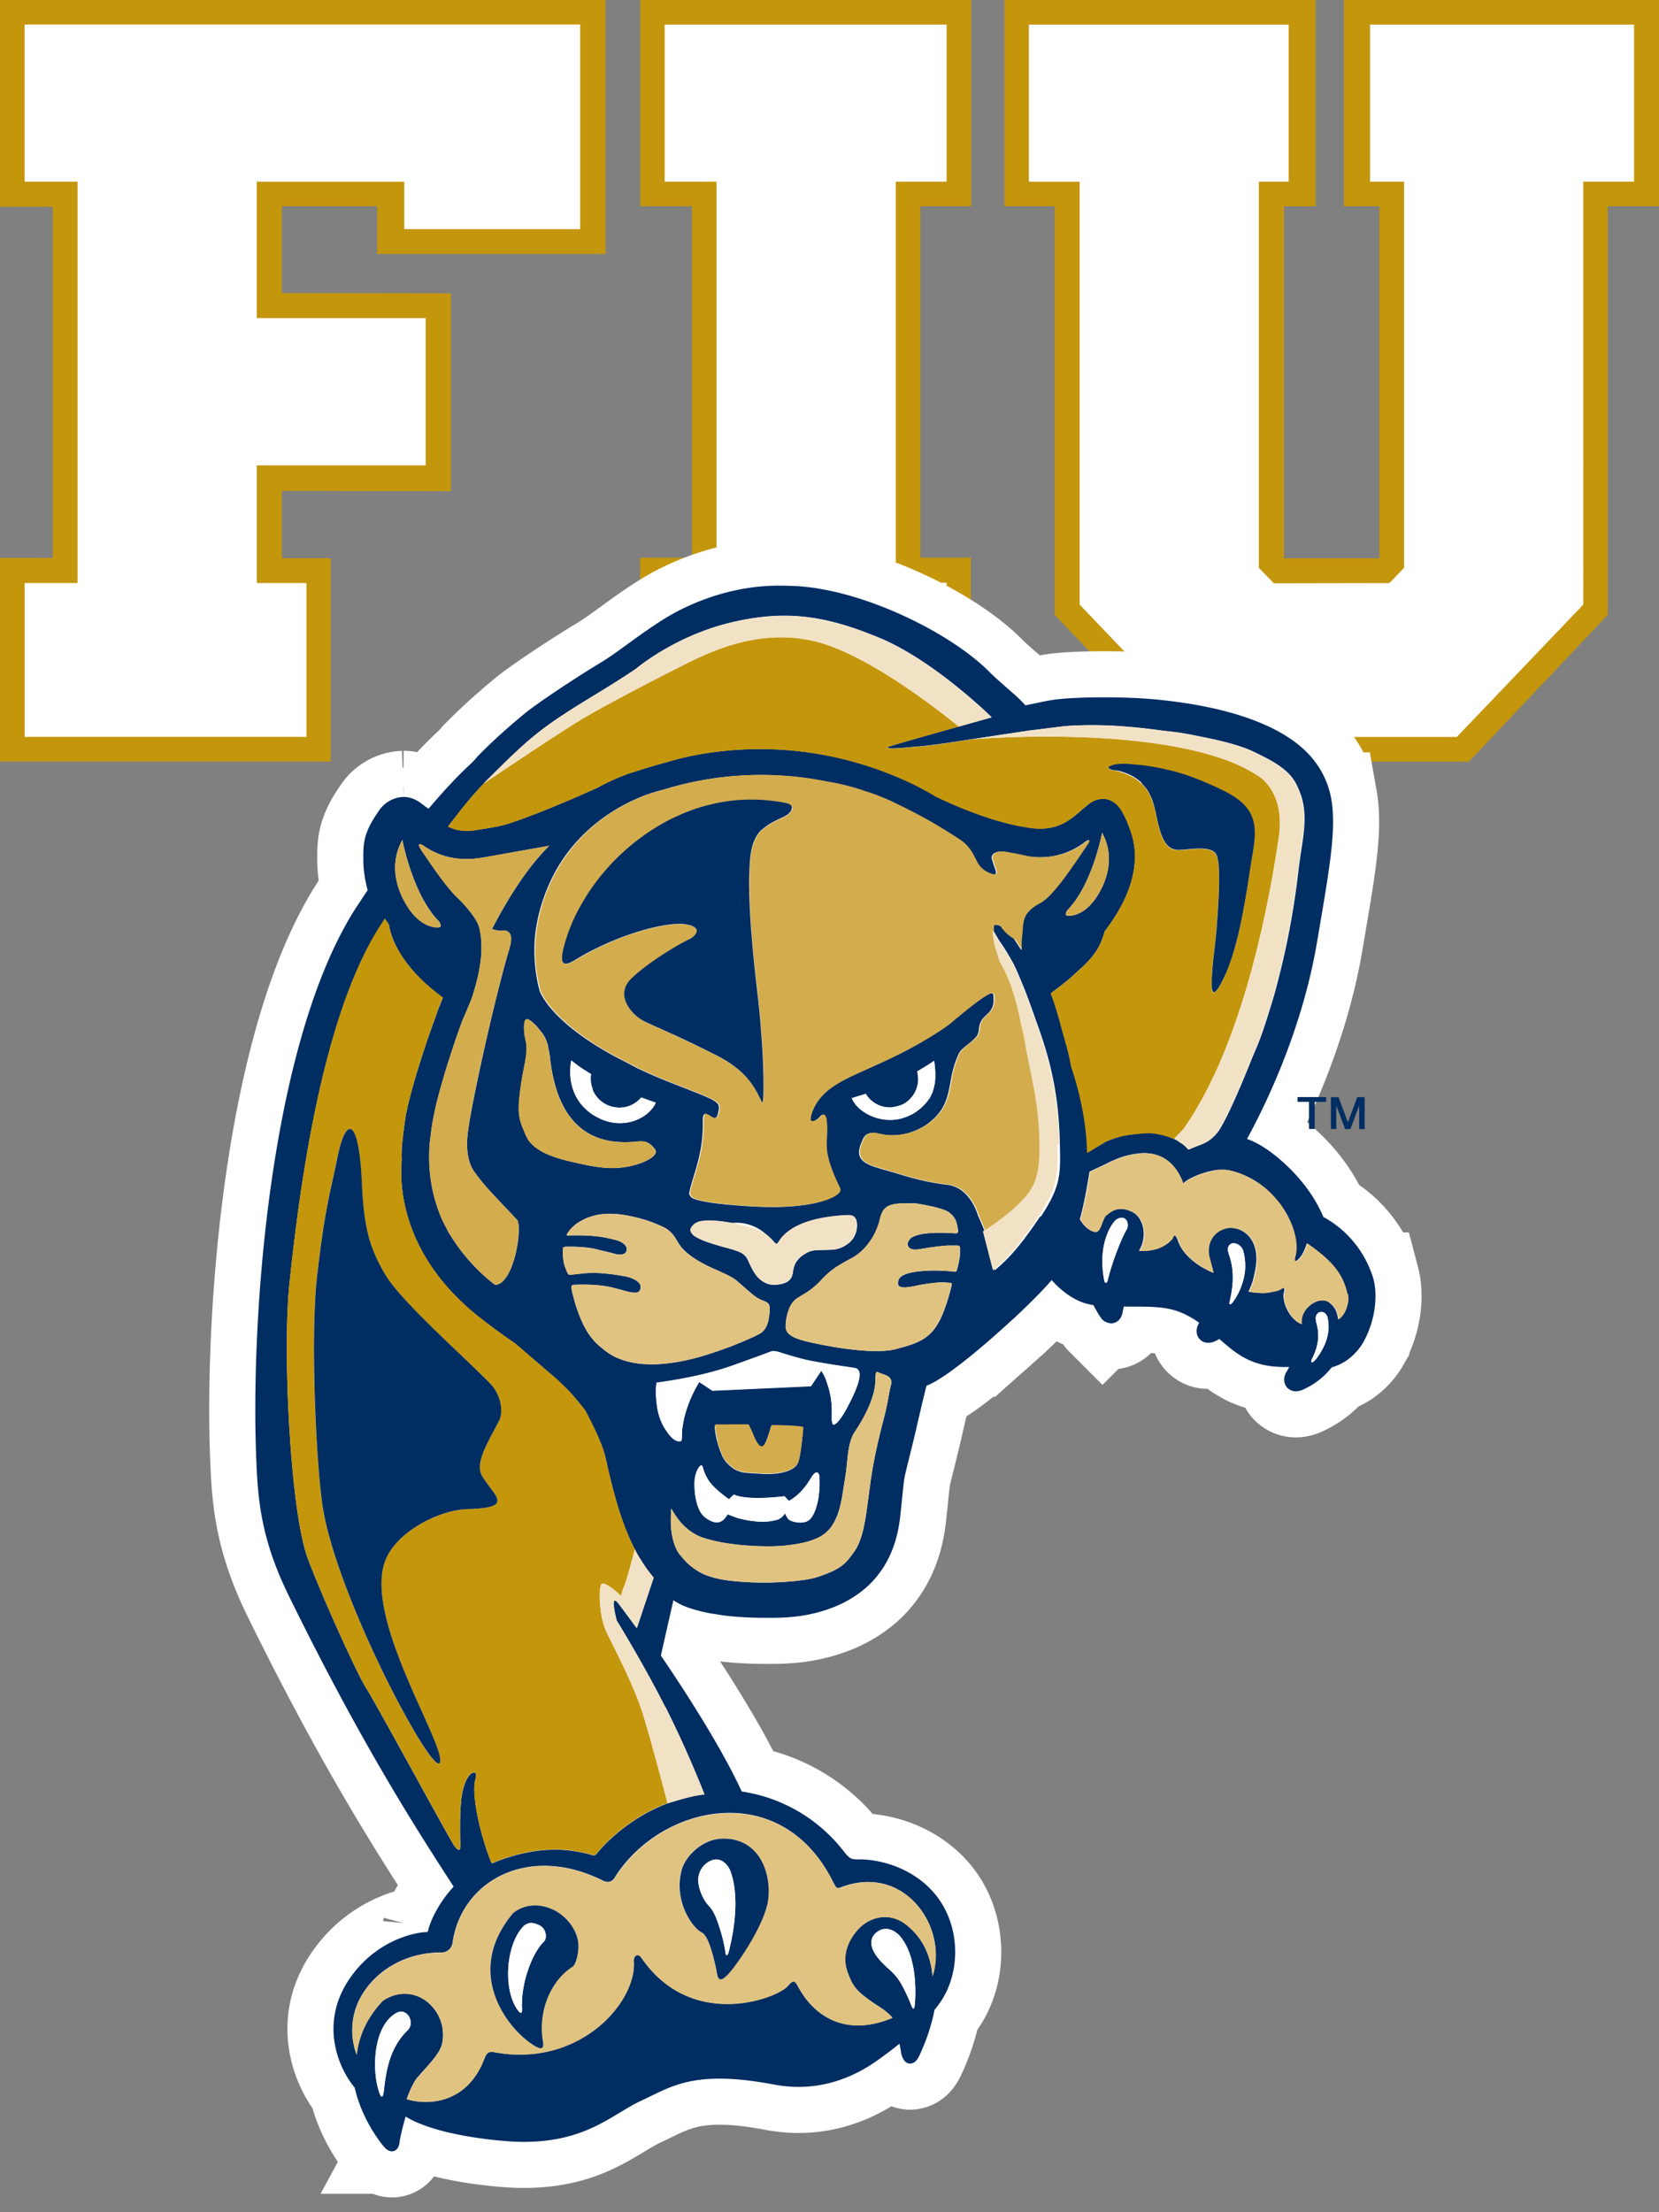 <svg xmlns="http://www.w3.org/2000/svg" width="54" height="72" fill="none"><rect width="100%" height="100%" fill="#808080" stroke="none"/><path fill="#C4960C" d="M19.715 8.266V0H0v6.73l1.716-.002v11.429L0 18.16v6.625h10.765v-6.618h-1.59v-2.19l5.501.01V9.547l-5.502-.009V6.714h3.104v1.552h7.437ZM31.61 6.714V0H20.836v6.714h1.689V18.15h-1.69v6.634H31.6V18.15h-1.64V6.714h1.65ZM43.744 0v6.716l1.155-.002V18.17h-3.106V6.716h1.031V0H32.696v6.714h1.634V20.01l4.553 4.779h8.93l4.521-4.78V6.715H54V0H43.744Z"/><path fill="#fff" d="M.801 5.913H2.524v13.063H.801v5.007h9.174v-5.007H8.39l-.03-.01v-3.82h5.496v-4.792H8.359v-4.45l.055.01h4.752-.007v1.544h5.726V.798H.8v5.115ZM30.811.799h-9.176v5.114h1.688v13.049h-1.652v5.021h9.14v-5.02h-1.654v.004V5.913h1.654V.8ZM44.595 5.913h1.107V18.48h.002l-.481.5v-.003l-3.759.007-.49-.504h.002V5.91v.002h.97V.8H33.49v5.114h1.653v13.764l4.11 4.306h8.168l4.114-4.306V5.91v.002h1.653V.8h-8.593v5.114Z"/><path fill="#fff" stroke="#fff" stroke-width="3" d="m44.698 41.61-.02-.075c-.008-.018-.012-.036-.019-.055l-.048-.127a3.396 3.396 0 0 0-1.536-1.746c-.267-.635-.678-1.164-1.093-1.577-.48-.47-.947-.8-1.367-.952-.009-.002-.018-.007-.025-.01.488-.891 1.76-3.388 2.27-6.355.24-1.41.414-2.403.49-3.193.02-.219.033-.424.038-.618.002-.06.002-.116.002-.176 0-.258-.018-.502-.06-.74a2.845 2.845 0 0 0-.572-1.254c-.392-.493-.983-.902-1.81-1.237-.828-.333-1.905-.591-3.306-.728a16.43 16.43 0 0 0-1.046-.062c-.221-.007-.447-.009-.673-.009-.552 0-1.086.018-1.486.062-.303.032-.566.1-1.06.198-.311-.351-.8-.712-1.185-1.1-1.297-1.303-4.318-2.784-6.573-2.79-.087-.005-.18-.005-.271-.005-1.328 0-2.451.41-3.209.79-.922.46-1.924 1.316-2.54 1.686-.806.486-2.054 1.305-2.515 1.682-.436.356-1.025.871-1.54 1.4l-.005.005-.005.007c-.059.076-.136.155-.23.244-.463.432-.922.934-1.353 1.445a1.142 1.142 0 0 1-.142-.098c-.123-.091-.322-.272-.655-.285h-.016a1.008 1.008 0 0 0-.803.447c-.11.166-.295.415-.416.769-.09.265-.093.52-.093.746v.098c.002.315.055.66.141.977-.15.221-.235.352-.235.354C9.167 33.055 8.314 40.71 8.31 45.867c0 .559.01 1.088.03 1.581.052 1.376.155 2.643 1.061 4.491 2.326 4.74 4.07 7.465 5.365 9.464-.5.541-.746 1.107-.826 1.404a.208.208 0 0 1-.027.07c-.002.005-.002.005-.005.005-.007 0-.039.005-.089.005-.164.004-1.479.164-2.4 1.454-.414.581-.564 1.166-.564 1.688 0 .9.429 1.61.691 1.917.217.972.774 1.705.927 1.894.084.1.162.172.285.178h.002c.087 0 .16-.059.192-.118a.464.464 0 0 0 .055-.192c.007-.08.084-.436.196-.822.954.594 2.94.808 3.757.824h.077c2.068.003 2.9-.908 3.825-1.335.76-.356 1.314-.72 2.55-.723.476 0 1.056.055 1.786.194.279.052.543.075.797.075 1.34 0 2.282-.655 2.672-.94.171-.123.383-.28.61-.466.018.082.036.171.054.29a.638.638 0 0 0 .078.222c.038.064.107.134.216.136.162-.01.238-.13.315-.292.041-.093.334-.698.477-1.453.055-.069.11-.14.16-.21.342-.477.514-1.075.514-1.675 0-.63-.19-1.272-.576-1.785-.527-.703-1.437-1.187-2.467-1.232h-.179c-.133-.01-.193.002-.38-.229a5.159 5.159 0 0 0-3.345-1.98c-.63-1.367-1.74-3.113-2.632-4.423.114-.52.265-1.173.407-1.8.09.058.187.113.285.161.285.121.6.203.922.265h.004l.407.064c.486.061.97.08 1.367.08H25.129a7.216 7.216 0 0 0 .686-.032 5.02 5.02 0 0 0 .767-.135c.411-.107.86-.276 1.27-.557.198-.132.392-.292.565-.481.644-.699.822-1.52.888-2.127.064-.58.103-1.077.148-1.292.062-.283.224-.897.368-1.513.068-.306.139-.6.194-.84l.107-.438c.014-.052.023-.096.034-.137.228-.093.404-.208.587-.329l.084-.057c.575-.399 1.305-1.015 2.013-1.663a14.697 14.697 0 0 0 .445-.413c.01-.01.016-.019.018-.019.286-.274.646-.63.929-.958.203.23.687.705 1.3.803.02.005.04.007.058.01.06.116.128.234.203.353l.011.016.012.01s.025.052.07.097a.47.47 0 0 0 .24.114h.014l.011.005h.012a.369.369 0 0 0 .326-.205c.037-.069.048-.133.057-.18.01-.053.02-.108.034-.163.295.005.553 0 .79.007.62.023 1.045.087 1.66.518-.008.016-.012.032-.02.048a.47.47 0 0 0-.06.21v.023c0 .055.013.146.075.228a.366.366 0 0 0 .29.146h.009c.077 0 .139-.018.187-.034.061-.025.118-.055.178-.09.559.49 1.038.895 2.06.911H41.962c-.023.05-.05.099-.078.146a.495.495 0 0 0-.084.252v.01c0 .058.011.16.086.252.09.1.199.13.286.132.08 0 .146-.018.2-.038.386-.163.717-.416.973-.74.203-.057.38-.148.525-.255.237-.176.399-.38.502-.56a3.14 3.14 0 0 0 .399-1.435v-.062c0-.191-.018-.388-.069-.582h-.004Z"/><path fill="#002D62" d="M34.17 23.972c1.12.004 2.467.066 3.73.267-1.263-.203-2.611-.263-3.73-.267ZM41.444 28.363Z"/><path fill="#002D62" d="m44.698 41.61-.02-.075c-.008-.018-.012-.036-.019-.055l-.048-.127a3.396 3.396 0 0 0-1.536-1.746c-.267-.635-.678-1.164-1.093-1.577-.48-.47-.947-.8-1.367-.952-.009-.002-.018-.007-.025-.01.488-.891 1.76-3.388 2.27-6.355.24-1.41.414-2.403.49-3.193.02-.219.033-.424.038-.618.002-.06.002-.116.002-.176 0-.258-.018-.502-.06-.74a2.845 2.845 0 0 0-.572-1.254c-.392-.493-.983-.902-1.81-1.237-.828-.333-1.905-.591-3.306-.728a16.43 16.43 0 0 0-1.046-.062c-.221-.007-.447-.009-.673-.009-.552 0-1.086.018-1.486.062-.303.032-.566.1-1.06.198-.311-.351-.8-.712-1.185-1.1-1.297-1.303-4.318-2.784-6.573-2.79-.087-.005-.18-.005-.271-.005-1.328 0-2.451.41-3.209.79-.922.46-1.924 1.316-2.54 1.686-.806.486-2.054 1.305-2.515 1.682-.436.356-1.025.871-1.54 1.4l-.005.005-.005.007c-.059.076-.136.155-.23.244-.463.432-.922.934-1.353 1.445a1.142 1.142 0 0 1-.142-.098c-.123-.091-.322-.272-.655-.285h-.016a1.008 1.008 0 0 0-.803.447c-.11.166-.295.415-.416.769-.09.265-.093.52-.093.746v.098c.002.315.055.66.141.977-.15.221-.235.352-.235.354C9.167 33.055 8.314 40.71 8.31 45.867c0 .559.01 1.088.03 1.581.052 1.376.155 2.643 1.061 4.491 2.326 4.74 4.07 7.465 5.365 9.464-.5.541-.746 1.107-.826 1.404a.208.208 0 0 1-.027.07c-.002.005-.002.005-.005.005-.007 0-.039.005-.089.005-.164.004-1.479.164-2.4 1.454-.414.581-.564 1.166-.564 1.688 0 .9.429 1.61.691 1.917.217.972.774 1.705.927 1.894.084.1.162.172.285.178h.002c.087 0 .16-.059.192-.118a.464.464 0 0 0 .055-.192c.007-.08.084-.436.196-.822.954.594 2.94.808 3.757.824h.077c2.068.003 2.9-.908 3.825-1.335.76-.356 1.314-.72 2.55-.723.476 0 1.056.055 1.786.194.279.052.543.075.797.075 1.34 0 2.282-.655 2.672-.94.171-.123.383-.28.61-.466.018.082.036.171.054.29a.638.638 0 0 0 .078.222c.038.064.107.134.216.136.162-.01.238-.13.315-.292.041-.093.334-.698.477-1.453.055-.069.11-.14.16-.21.342-.477.514-1.075.514-1.675 0-.63-.19-1.272-.576-1.785-.527-.703-1.437-1.187-2.467-1.232h-.179c-.133-.01-.193.002-.38-.229a5.159 5.159 0 0 0-3.345-1.98c-.63-1.367-1.74-3.113-2.632-4.423.114-.52.265-1.173.407-1.8.09.058.187.113.285.161.285.121.6.203.922.265h.004l.407.064c.486.061.97.08 1.367.08H25.129a7.216 7.216 0 0 0 .686-.032 5.02 5.02 0 0 0 .767-.135c.411-.107.86-.276 1.27-.557.198-.132.392-.292.565-.481.644-.699.822-1.52.888-2.127.064-.58.103-1.077.148-1.292.062-.283.224-.897.368-1.513.068-.306.139-.6.194-.84l.107-.438c.014-.052.023-.096.034-.137.228-.093.404-.208.587-.329l.084-.057c.575-.399 1.305-1.015 2.013-1.663a14.697 14.697 0 0 0 .445-.413c.01-.01.016-.019.018-.019.286-.274.646-.63.929-.958.203.23.687.705 1.3.803.02.005.04.007.058.01.06.116.128.234.203.353l.011.016.012.01s.025.052.07.097a.47.47 0 0 0 .24.114h.014l.011.005h.012a.369.369 0 0 0 .326-.205c.037-.069.048-.133.057-.18.01-.053.02-.108.034-.163.295.005.553 0 .79.007.62.023 1.045.087 1.66.518-.008.016-.012.032-.02.048a.47.47 0 0 0-.06.21v.023c0 .055.013.146.075.228a.366.366 0 0 0 .29.146h.009c.077 0 .139-.018.187-.034.061-.025.118-.055.178-.09.559.49 1.038.895 2.06.911H41.962c-.023.05-.05.099-.078.146a.495.495 0 0 0-.084.252v.01c0 .058.011.16.086.252.09.1.199.13.286.132.08 0 .146-.018.2-.038.386-.163.717-.416.973-.74.203-.057.38-.148.525-.255.237-.176.399-.38.502-.56a3.14 3.14 0 0 0 .399-1.435v-.062c0-.191-.018-.388-.069-.582h-.004ZM13.793 27.532l.041.027a2.41 2.41 0 0 0 1.349.4c.169 0 .345-.016.534-.048l2.161-.384c-.74.724-1.39 1.794-1.862 2.707.14.05.274.07.347.055.018-.005.034-.005.052-.005a.15.15 0 0 1 .055.007c.01 0 .014.007.023.01a.197.197 0 0 1 .119.116.362.362 0 0 1 .027.136.987.987 0 0 1-.05.288v.005c0 .004 0 .006-.002.01-.085.27-.222.781-.38 1.404l-.02.076-.018.075a76.739 76.739 0 0 0-.794 3.567c-.071.372-.123.69-.15.915 0 .014-.005.025-.005.039 0 .014-.003.027-.003.041-.032.31-.011.657.098.934.03.077.067.148.112.214.381.534.64.76 1.401 1.58.01.01.019.027.026.045l.002.004a.945.945 0 0 1 .03.302c-.007.429-.147 1.123-.398 1.501-.011.016-.027.032-.038.048a.719.719 0 0 1-.05.066.44.44 0 0 1-.226.144c-.021.005-.04.005-.062.005a6.034 6.034 0 0 1-1.5-1.694l.04.067a2.924 2.924 0 0 1-.138-.247c.028.05.06.11.1.178l-.166-.308c-.696-1.444-.427-2.855-.427-2.855.01-.084.02-.171.032-.255.012-.076.023-.149.037-.224.009-.055.023-.114.032-.169.073-.37.173-.75.292-1.155.032-.114.066-.233.103-.349l.057-.187.027-.082c.014-.041.025-.082.039-.121.016-.05.032-.103.05-.153.07-.22.142-.427.208-.619.023-.063.043-.125.064-.184.036-.099.068-.19.1-.274.016-.016.208-.484.292-.687.425-1.292.331-1.899.256-2.278-.075-.376-.673-.958-.68-.967-.359-.325-.804-.98-1.178-1.53-.235-.344-.046-.248.046-.191h-.005Zm4.049 6.543.004.025a2.936 2.936 0 0 1 .066.404c.062.511.178.981.366 1.378a2.915 2.915 0 0 0 .128.244c.045.076.09.146.145.215.331.445.802.74 1.45.815a3.48 3.48 0 0 0 .719-.002h.018c.19-.021.344-.017.51.166.024.025.051.057.076.091a.142.142 0 0 1 .023.05.13.13 0 0 1-.025.103c-.046.075-.16.158-.317.23-.322.151-.833.26-1.33.213l-.14-.016a6.148 6.148 0 0 1-.564-.098c-.645-.137-1.321-.292-1.675-.674a.569.569 0 0 1-.125-.168c-.069-.121-.107-.23-.146-.327a1.528 1.528 0 0 1-.137-.572v-.069c0-.182.02-.406.064-.719.009-.064.018-.128.03-.198.01-.076.024-.146.036-.213.025-.137.05-.26.073-.376l.018-.119.016-.089c.005-.036.007-.073.01-.11.004-.038.004-.075.006-.114 0-.114-.011-.223-.043-.337-.05-.247-.057-.553.018-.626l.01-.006s.004-.005.006-.005c.007-.002.014 0 .023 0 .007 0 .014-.002.023 0 .059.023.116.064.17.112.088.075.163.169.215.233.005.007.01.011.014.018.01.011.018.025.027.034.082.094.158.212.22.42.009.027.015.053.022.082v.007l-.004-.002Zm1.447 1.383c.13.326.435.559.803.586.023 0 .043.007.068.007.023 0 .044-.005.067-.007.022 0 .043 0 .066-.004h.004c.014 0 .028-.005.04-.007a.929.929 0 0 0 .54-.315l.226.082c.041.014.082.03.123.043.041.016.08.028.123.044-.216.486-.979.876-1.768.54a.814.814 0 0 1-.078-.038l-.08-.039c-.696-.379-.956-1.086-.824-1.837.041.034.085.068.13.103.144.11.313.221.512.34v.009l-.01.07v.074c0 .123.026.24.069.349h-.011Zm10.58-.511a.829.829 0 0 0-.016-.074c.063-.036.12-.07.18-.107.134-.08.262-.162.374-.237.012.084.02.164.028.244.004.053.009.105.009.157 0 .105 0 .206-.014.302a1.25 1.25 0 0 1-.037.182 1.223 1.223 0 0 1-.132.324 1.643 1.643 0 0 1-.57.527c-.032.019-.069.033-.103.048a1.67 1.67 0 0 1-.258.094c-.44.112-.888 0-1.203-.21a1.066 1.066 0 0 1-.404-.454c.078-.023.151-.048.229-.07.077-.026.155-.046.228-.072a.92.92 0 0 0 .78.443c.05 0 .094-.009.142-.016a.894.894 0 0 0 .134-.032c.046-.013.09-.025.13-.045l.017-.007c.006 0 .01-.005.018-.007a.929.929 0 0 0 .452-.573c.009-.036.018-.07.022-.11a.901.901 0 0 0-.01-.306l.004-.002Zm-2.114 4.628c.03.013.053.032.071.054a.283.283 0 0 1 .062.149.743.743 0 0 1-.048.392.682.682 0 0 1-.267.329.915.915 0 0 1-.413.169c-.343.032-.569-.005-.765.052a.815.815 0 0 0-.219.108l-.064.04c-.03.023-.055.046-.08.07-.025.022-.045.047-.066.072a.556.556 0 0 0-.096.153.83.83 0 0 0-.045.155c-.007.035-.014.069-.019.11-.002.018-.007.03-.011.048-.007.023-.01.045-.018.066-.012.025-.025.043-.037.066-.007.007-.009.016-.013.023 0 0-.005 0-.005.002-.119.148-.329.167-.436.18a.76.76 0 0 1-.176 0c-.009 0-.018-.004-.027-.004a.661.661 0 0 1-.19-.064.863.863 0 0 1-.262-.214c-.105-.13-.178-.283-.29-.525a.471.471 0 0 0-.096-.14.568.568 0 0 0-.132-.098l-.007-.002h-.004a.628.628 0 0 0-.105-.046c-.012-.004-.023-.006-.035-.011a1.967 1.967 0 0 0-.15-.05c-.073-.023-.18-.05-.302-.082-.03-.01-.059-.016-.09-.028a.63.63 0 0 1-.088-.025l-.066-.02c-.23-.069-.477-.156-.645-.265a.32.32 0 0 1-.124-.128c0-.005-.007-.011-.009-.016 0-.002-.004-.007-.004-.01a.14.14 0 0 1-.003-.09.144.144 0 0 1 .019-.044.424.424 0 0 1 .2-.169.443.443 0 0 1 .078-.027c.005 0 .011-.005.018-.005.023-.006.055-.009.082-.011.178-.027.427-.014.712.027.076.014.149.023.226.037a1.442 1.442 0 0 1 1.141.39c.085.066.165.144.242.235.014.016.028.03.04.037a.073.073 0 0 0 .043.013H25.29s.004 0 .006-.004h.003c.004-.005.009-.007.013-.01.005-.004.007-.008.012-.015.002-.005.007-.007.007-.014a.041.041 0 0 0 .009-.011c.36-.594 1.253-.822 2.209-.874.018-.003.032 0 .048 0 .03 0 .057 0 .082.006.01 0 .018.005.027.007.019.007.037.012.048.019v-.007Zm-4.783 1.595c.077.039.162.08.253.119.418.187.569.26.676.333.057.04.1.08.162.134l.091.078c.279.244.434.388.603.463.127.057.24.076.28.18.014.037.02.083.016.14-.011.208-.032.532-.223.716a.353.353 0 0 1-.094.069c-.034.02-.087.048-.153.08l-.075.036c-.192.087-.466.206-.785.327-.149.054-.301.111-.463.164-.083.027-.165.052-.247.08a2.342 2.342 0 0 0-.066.02l-.066.02c-.067.02-.13.04-.197.056-.132.034-.262.066-.392.096-.13.027-.26.052-.388.068-.073.011-.144.02-.215.027-.766.083-1.358-.03-1.798-.285a1.935 1.935 0 0 1-.299-.219 1.658 1.658 0 0 1-.308-.297c-.447-.525-.653-1.485-.682-1.631-.03-.147.096-.13.096-.13l.004.004s.016-.007.027-.005c.023 0 .11-.004.231-.004.162 0 .39.005.634.034.062.01.124.016.185.03.014 0 .025.004.039.007.06.011.116.023.171.038.069.016.13.035.192.05l.173.049c.146.038.258.061.34.054a.17.17 0 0 0 .071-.018.123.123 0 0 0 .057-.05V42a.214.214 0 0 0 .03-.087v-.048c-.01-.091-.09-.16-.18-.212-.137-.076-.304-.11-.304-.11s-.477-.098-.945-.114c-.068 0-.134-.005-.198 0-.078 0-.15.005-.217.011-.06.007-.112.012-.158.019-.034 0-.064.009-.09.009l-.158.018c-.019.005-.028.005-.035.005H18.53s-.005 0-.005-.005c-.005 0-.01-.004-.011-.007l-.016-.016a.192.192 0 0 1-.035-.054c-.045-.112-.107-.242-.127-.416 0-.02-.005-.043-.007-.064-.014-.148-.012-.29-.012-.29s-.002-.02.02-.038a.084.084 0 0 1 .033-.016.223.223 0 0 1 .064-.01h.182c.208.005.523.017.767.076l.263.064c.084.02.16.04.223.054.112.028.185.048.185.048s.304.08.342-.127c.005-.028.003-.05 0-.076-.036-.16-.29-.24-.29-.24s-.095-.031-.25-.063a3.804 3.804 0 0 0-.591-.09c-.017 0-.032 0-.048-.004-.014 0-.028 0-.044-.002-.11-.005-.2-.01-.28-.01-.284-.004-.395.005-.395.005s-.046.007-.046-.025c0-.007 0-.011.005-.018v-.005a1.103 1.103 0 0 1 .215-.258 1.18 1.18 0 0 1 .248-.173c.103-.057.223-.112.37-.153.173-.05.349-.073.529-.075a2.96 2.96 0 0 1 .543.048c.053.009.105.018.158.03.061.011.123.027.184.04.115.028.229.062.345.096 0 0 .005 0 .012.005.006 0 .013.005.022.007.007 0 .019.007.025.009.007 0 .016.005.026.01.02.006.04.015.066.022.009.005.023.007.034.011.02.007.043.016.066.028.016.007.03.009.044.018.006 0 .01.005.018.005l.061.027c.128.055.258.114.327.171.045.039.084.073.114.107.009.012.02.02.03.032a.965.965 0 0 1 .077.105c.032.05.066.108.114.185.066.112.17.235.347.374.133.103.306.215.539.334l.002.002Zm-9.875-13.834S13.43 29.132 14.3 30c0 0 .073.128.036.164-.036.037-.618.1-1.104-.707-.486-.808-.452-1.545-.135-2.122Zm-.595 40.663c-.03.274-.08.312-.149.125-.26-.714-.217-2.163.532-2.6.37-.214.643.309.381.56-.58.555-.703 1.342-.764 1.917v-.002Zm17.27-2.718c-.017.134-.06.112-.106-.01-.021-.052-.124-.321-.302-.652a1.891 1.891 0 0 0-.438-.541c-.313-.274-.504-.523-.55-.74-.055-.248.075-.392.194-.472.304-.207.61-.002.762.194.564.724.468 2.015.44 2.223v-.002Zm-2.642-4.005c.073.15.105.205.24.15 2.063-.792 3.5 1.292 2.982 2.894-.047-.596-.267-1.189-.812-1.643-.605-.505-1.262-.258-1.588.089-.245.258-.598.792-.363 1.426.173.466.292.632.958 1.073.135.087.338.212.502.404-1.396.593-2.496.082-3.092-1.05-.119-.224-.199-.117-.32.02-.37.413-3.142 1.445-4.767-.93-.103-.149-.253-.074-.242.118.094 1.342-1.764 3.464-4.523 2.965-.078-.014-.237-.071-.33.18-.533 1.438-1.76 1.577-2.539 1.346.108-.296.23-.561.354-.707.358-.413.733-.774.801-1.105.217-1.027-.806-2.026-1.842-1.449a.596.596 0 0 0-.118.087c-.525.57-.76 1.168-.822 1.732a2.263 2.263 0 0 1 .066-1.75c.468-.966 1.509-1.587 2.698-1.58a.361.361 0 0 0 .358-.322c.288-2.005 2.463-3.231 4.898-2.015.162.08.294.035.372-.089 1.476-2.382 5.431-3.29 7.124.151l.005.005Zm-5.463-5.708a35.925 35.925 0 0 1 1.266 2.837h-.036a4.993 4.993 0 0 0-.274.04c-.327.067-.737.197-.858.233-1.148.427-1.979 1.203-2.337 1.646-.03.039-.066.073-.135.057-.618-.171-1.515-.35-2.903.12-.118.04-.23.085-.338.133-.03.012-.05.01-.063-.02-.38-.954-.65-2.23-.512-2.71.076-.262-.089-.26-.198-.125-.158.194-.235.543-.258.73-.07.573-.039 1.397-.037 1.557.005.157-.045.217-.203 0-.148-.205-2.526-4.599-2.88-5.155-.292-.461-1.42-2.956-1.88-4.181-.162-.436-.306-1.169-.422-2.168-.233-1.963-.356-5.06-.176-6.792.287-2.738.904-7.522 2.387-10.607a9.98 9.98 0 0 1 .564-1.02l.155-.242.132.198c.02.178.215 1.258 1.755 2.371l-.157.386v.005c-.04.11-.071.205-.098.285-.023.06-.041.112-.053.141v.005l-.007.01v.006l-.004.005v.004l-.01.018-.004.014v.007c-.005.014-.014.034-.023.061-.007.017-.011.035-.018.05-.03.09-.075.21-.126.361-.006.023-.016.048-.025.073-.007.016-.011.032-.016.048l-.061.19c-.04.118-.082.242-.123.376 0 .007-.005.014-.007.023-.01.032-.02.066-.032.098-.112.36-.226.746-.32 1.116l-.02.08c-.014.053-.025.11-.04.162-.043.194-.079.381-.102.552 0 .01-.004.02-.004.035l-.02.16c-.006.045-.015.097-.02.14v.014c0 .007 0 .012-.002.019a9.298 9.298 0 0 0-.05.493v.048c0 .034 0 .066-.004.1v.053c0 .054.004.107.004.16-.009.104-.016.232-.016.378 0 1.04.35 3.044 2.643 4.806.445.343.77.575.997.726.019.014.037.025.055.039.066.055.133.114.201.17.212.184.424.364.623.537.096.082.19.162.276.238l.066.054.064.055c.041.034.1.087.174.153.061.057.258.246.326.313.03.03.057.059.08.086.078.09.164.19.242.283l.17.206c.021.027.04.048.051.064.005.007.01.011.012.013a.04.04 0 0 0 .006.014c.067.126.543 1.007.658 1.518.162.703.37 1.663.748 2.553.112.263.238.519.384.76.13.22.276.427.44.616l-.545 1.64-.023-.028c-.005 0-.01 0-.012-.007a77.115 77.115 0 0 0-.337-.461l-.153-.206a4.594 4.594 0 0 0-.087-.114c-.292-.353-.048.57-.048.57s.879 1.425 1.59 2.835l.008-.011Zm.002-9.037-.053-.078a1.876 1.876 0 0 1-.233-.705 3.434 3.434 0 0 1-.03-.634l.017-.117s1.246-.15 2.275-.49c.018-.007.034-.014.055-.019l.041-.014c.066-.022.135-.045.203-.07.117-.044.238-.085.356-.128l.13-.048c.3-.107.555-.203.644-.237.013-.005.02-.01.027-.01.005 0 .01-.004.01-.004s.015-.005.047-.007h.007c.02 0 .055.005.091.01.023.004.048.006.082.015l.005.003c.002 0 .007 0 .016.004.007 0 .014.005.023.007.005 0 .007.002.011.005.005 0 .01.004.014.004 0 0 .005 0 .005.002.009 0 .02.005.03.01l.029.009c.032.011.073.022.112.034.055.018.114.034.175.052.03.01.058.019.087.025.126.035.26.073.39.103.158.037.413.082.676.126.039.007.075.011.112.018l.06.011.134.02.157.024c.025.007.05.009.073.011l.233.034c.091.014.155.025.171.03.046.014.08.041.1.082a.25.25 0 0 1 .028.11v.043a1.177 1.177 0 0 1-.064.294c-.016.046-.032.096-.057.153a4.9 4.9 0 0 1-.15.338c-.035.069-.067.135-.099.192a2.905 2.905 0 0 1-.267.443.85.85 0 0 1-.125.136.3.3 0 0 1-.062.04.045.045 0 0 1-.03.002c-.02-.007-.034-.037-.04-.074a.63.63 0 0 1-.012-.132v-.087c.005-.077.005-.15 0-.221-.012-.49-.148-.812-.185-.929-.014-.039-.03-.073-.043-.107 0-.005-.005-.01-.005-.012-.016-.031-.03-.061-.046-.086-.013-.028-.027-.048-.038-.066l-.007-.012v-.004l-.005-.005s0-.005-.004-.007c0 0-.005-.004-.005-.007h-.002v-.006l-.338.504-3.209.146-.426-.283-.005.007-.034.055a4.15 4.15 0 0 0-.422.992c-.041.15-.071.313-.094.482-.016.164-.004.354-.027.372h-.005v.004s-.007 0-.013.005c-.026.01-.05.005-.05.005-.231.009-.443-.372-.443-.372l.002.009Zm2.06 2.266.163-.15c.18.081.47.109.757.111h.016c.256 0 .505-.02.671-.037l.066-.006.135-.016.144.153s.025-.012.066-.037c.123-.073.4-.274.648-.7.085-.147.149-.19.19-.19.013 0 .025.005.036.012.016.009.023.022.03.036.002.005.009.01.009.014s.002.009.005.011v.016c0 .007.004.01.004.011.002.055.007.105.01.153v.087c0 .13-.008.249-.021.363a2.106 2.106 0 0 1-.146.589.785.785 0 0 1-.037.075.597.597 0 0 1-.144.187.436.436 0 0 1-.182.07.787.787 0 0 1-.439-.068.203.203 0 0 1-.077-.08.695.695 0 0 1-.07-.127c-.003-.007-.008-.012-.008-.016 0-.003-.002-.003-.004-.005a.43.43 0 0 1-.112.133.394.394 0 0 1-.144.08l-.091.02c-.03.007-.057.014-.087.018-.014 0-.025.005-.036.007-.073.01-.146.014-.22.016h-.098a3.134 3.134 0 0 1-.488-.057 4.107 4.107 0 0 1-.214-.048l-.032-.009-.028-.007-.315-.118s-.089.157-.18.21c-.06.036-.228.143-.561-.117-.24-.187-.325-.634-.336-.974v-.108a1.126 1.126 0 0 1 .05-.349v-.007a.873.873 0 0 1 .08-.166.356.356 0 0 1 .043-.053.159.159 0 0 1 .023-.018c.019-.014.037-.014.048 0 .041.052.023.125.146.363 0 0 .003 0 .005.004.011.023.025.048.041.076.173.3.69.652.69.655l-.005-.007Zm-.456-2.396v-.007s.014-.014.018-.016H23.837c.228-.005.447-.005.475-.005.04 0 .057.012.063.02l.003.008.002.009.007.013.014.03a.22.22 0 0 0 .011.025c.011.018.02.041.034.069.055.11.196.538.34.543.087 0 .171-.212.23-.395a.503.503 0 0 1 .024-.07c.006-.028.013-.049.02-.07.012-.038.018-.072.025-.09 0-.01.005-.014.005-.019.014-.039.034-.05.045-.05h.005c.005 0 .787.005.99.057.016 0 .01.057.01.057s-.058.712-.146 1.048a.415.415 0 0 1-.164.221c-.188.135-.507.196-.847.196-.069 0-.142 0-.213-.007-.166-.013-.303-.016-.42-.027a.527.527 0 0 1-.084-.01h-.002c-.032-.001-.06-.008-.09-.013-.006 0-.01 0-.018-.002-.006 0-.013 0-.02-.005a.648.648 0 0 1-.087-.027l-.043-.016a.321.321 0 0 1-.041-.018s-.005 0-.005-.003h-.004c-.016-.009-.032-.016-.046-.025h-.005c-.02-.013-.04-.03-.064-.045-.006-.007-.013-.012-.022-.019a1.103 1.103 0 0 1-.082-.068l-.06-.06c-.027-.027-.052-.061-.078-.093a1.028 1.028 0 0 1-.084-.135c-.007-.013-.014-.027-.018-.038v-.005a2.94 2.94 0 0 1-.233-.901c0-.019 0-.03.005-.04l.004-.017Zm5.73-1.336c-.018.067-.031.133-.047.206-.044.217-.078.475-.183.874-.116.45-.198.79-.26 1.084a13.84 13.84 0 0 0-.194 1.125c-.119.865-.178 1.504-.404 1.963-.023.048-.05.091-.078.134-.018.03-.036.06-.057.085-.248.342-.383.532-1.184.794-.278.094-.96.173-1.689.178-.244 0-.493-.007-.735-.023-.426-.032-.782-.075-1.097-.187-.028-.01-.055-.016-.082-.027a1.52 1.52 0 0 1-.14-.062c-.025-.014-.05-.025-.073-.039-.05-.027-.096-.06-.143-.089l-.046-.03a2.565 2.565 0 0 1-.183-.145 2.373 2.373 0 0 1-.216-.233c-.037-.044-.074-.085-.11-.133-.196-.33-.242-.693-.247-1.008v-.14c0-.05.005-.098.007-.141a1.5 1.5 0 0 1 .01-.148 2.568 2.568 0 0 0 .185.292c.152.212.342.397.574.53.026.01.046.027.071.04.053.025.107.05.164.071.208.07.436.123.671.169a8.664 8.664 0 0 0 1.513.123h.005c.199 0 .365-.011.477-.02.185-.02.402-.046.616-.094a2.204 2.204 0 0 0 .413-.128 1.17 1.17 0 0 0 .511-.385c.153-.215.24-.455.302-.71.02-.085.038-.171.054-.26.03-.176.057-.359.087-.544l.018-.118c.053-.29.062-.607.112-.902a2.449 2.449 0 0 1 .06-.26c.036-.12.084-.23.155-.33.016-.023.034-.05.05-.078a.92.92 0 0 0 .05-.078c.251-.401.527-.963.55-1.424 0-.032.003-.064.005-.091 0-.023 0-.046.002-.066 0-.016 0-.035.002-.048.007-.1.014-.133.044-.135h.011c.007 0 .014 0 .023.005.027.009.061.027.112.045.025.01.064.02.107.037.007.004.016.004.023.009h.004c.012.007.026.011.04.018.017.01.036.02.052.034a.22.22 0 0 1 .1.176c0 .027 0 .057-.011.09v-.005Zm2.228-4.119a2.116 2.116 0 0 1-.08.372l-.02.062v.002c0 .005-.019.012-.14 0a4.78 4.78 0 0 0-.287-.023c-.062-.002-.13-.007-.203-.007a4.604 4.604 0 0 0-.7.04c-.193.029-.323.07-.412.12-.116.066-.157.146-.157.242v.037c.007.077.082.105.185.11.02 0 .04.002.061 0 .133-.008.295-.044.416-.07.059-.013.132-.024.207-.036l.073-.011c.174-.025.352-.044.448-.048h.05c.073 0 .16.009.196.014h.046a.069.069 0 0 1 .057.02c.004.005.011.007.011.014V41.812c-.018.075-.107.46-.253.841l-.03.076a2.372 2.372 0 0 1-.264.497c-.021.028-.041.055-.062.08-.317.374-.74.472-1.194.598-.328.091-.846.087-1.415.02a8.61 8.61 0 0 1-.52-.07c-.052-.01-.103-.016-.155-.025-.055-.012-.11-.02-.164-.03-.877-.167-1.37-.272-1.35-.648.012-.224.056-.443.142-.62a.677.677 0 0 1 .247-.288c.267-.165.475-.263.785-.598a2.576 2.576 0 0 1 .527-.443c.048-.03.1-.06.153-.091l.12-.069c.024-.011.049-.027.076-.041.035-.018.069-.039.105-.057.06-.032.117-.066.17-.107.05-.037.093-.071.136-.112.306-.276.52-.671.61-1.054.09-.393.27-.489.723-.505.052 0 .11-.004.171-.004.082 0 .173 0 .271.004l.04.007c.022.002.056.01.098.016.061.011.14.025.225.043l.05.01c.252.05.544.127.665.216.198.146.242.288.276.464l.014.077v.005l.002.007c.007.025.016.08-.012.11l-.002.001c-.002 0-.007.005-.011.007a.063.063 0 0 1-.048.012c-.053 0-.26-.019-.507-.019h-.11l-.13.005c-.025 0-.05.005-.073.007-.025 0-.047.002-.073.004a.312.312 0 0 0-.05.005c-.034.005-.066.01-.1.011a1.6 1.6 0 0 0-.112.023 1.022 1.022 0 0 0-.155.044.537.537 0 0 0-.153.08s-.116.107-.096.22c0 .008.005.012.005.017.03.1.148.155.347.123h.02c.007 0 .016 0 .023-.005.164-.03.447-.075.67-.098.092-.011.174-.018.231-.02h.336s.007 0 .018.004c.02.005.053.023.048.076v.036c0 .06.007.16-.01.295l-.006-.003Zm2.627-1.355c-.26.385-.475.682-.667.92a7.065 7.065 0 0 1-.285.333s-.002 0-.002.002a4.98 4.98 0 0 1-.215.221c-.03.025-.054.053-.082.075-.073.071-.15.135-.226.201h-.002v-.011l-.313-1.216-.009-.023c-.066-.183-.228-.541-.228-.541s-.237-.895-.981-.988c-.744-.094-1.16-.224-1.591-.352a5.235 5.235 0 0 0-.215-.064l-.178-.05a6.345 6.345 0 0 1-.353-.107h-.007c-.336-.114-.536-.237-.541-.484 0-.1.03-.219.096-.367.014-.03.027-.062.043-.092l.02-.036.021-.028a.231.231 0 0 1 .023-.027.299.299 0 0 1 .073-.05.454.454 0 0 1 .315-.016c.034.009.066.014.096.02.032.005.066.014.098.019.265.04.507.02.719-.028a2.069 2.069 0 0 0 .733-.33c.052-.04.1-.078.146-.12.303-.266.43-.536.513-.857.043-.167.073-.347.11-.55a3.245 3.245 0 0 1 .228-.726.581.581 0 0 1 .061-.107c.064-.083.185-.17.304-.265.039-.034.078-.066.112-.098l.027-.028c.016-.013.027-.027.039-.04l.023-.023a.418.418 0 0 0 .089-.172c.004-.016.007-.034.009-.052.02-.43.28-.461.408-.687.06-.103.092-.244.06-.482 0-.011-.007-.02-.014-.027h-.005a.07.07 0 0 0-.022-.01c-.073-.004-.229.09-.404.213-.1.073-.21.153-.313.235l-.078.062-.063.05c-.146.116-.265.22-.315.258-.02.018-.035.027-.053.041-.032.027-.06.053-.082.073-.032.027-.062.055-.11.089a6.698 6.698 0 0 1-.337.233c-.359.235-.7.429-1.023.598-.643.34-1.212.572-1.682.794a8.785 8.785 0 0 0-.509.258c-.077.045-.152.089-.22.137-.003 0-.008.004-.008.007a1.86 1.86 0 0 0-.52.511c-.02.03-.039.064-.057.096a1.527 1.527 0 0 0-.137.344.367.367 0 0 0-.014.098c.003.062.034.073.073.071.035 0 .096-.016.171-.075a.452.452 0 0 0 .076-.073.415.415 0 0 1 .048-.046.106.106 0 0 1 .043-.02c.027-.005.05.009.069.04a.434.434 0 0 1 .04.154c.012.089.019.166.019.242 0 .072 0 .141-.005.207 0 .032-.002.066-.004.098-.005.066-.01.13-.01.199 0 .237.037.516.224.977.053.132.121.28.201.447a.19.19 0 0 1 .023.089c-.005.08-.078.141-.201.214-.11.062-.643.336-1.997.336-.732 0-2.487-.123-2.643-.329-.02-.027-.061-.075-.059-.11.069-.41.324-.958.415-1.71.021-.186.035-.389.03-.613v-.054c0-.064.005-.13.023-.174.014-.025.03-.038.057-.038.018 0 .039.004.068.022.04.023.085.053.13.078.014.009.03.016.044.023.005 0 .009.004.009.004.032.012.06.012.082 0 .016-.009.03-.02.043-.038a.256.256 0 0 0 .032-.087.117.117 0 0 0 .01-.03l.02-.105c.007-.03.01-.06.007-.087 0-.009 0-.016-.002-.025 0-.002 0-.007-.003-.007 0-.009-.002-.016-.004-.022a.276.276 0 0 0-.041-.069c-.005-.004-.012-.009-.016-.014a.434.434 0 0 0-.066-.057 1.323 1.323 0 0 0-.203-.107c-.053-.027-.115-.052-.18-.082l-.138-.057a8.019 8.019 0 0 1-.19-.075 2.803 2.803 0 0 1-.125-.05c-.504-.197-1.132-.434-1.652-.69h-.005a.018.018 0 0 1-.009-.004c-.271-.142-.543-.286-.791-.413-1.851-1.014-2.312-1.87-2.408-2.105v-.009s-.215-.675-.167-1.604c.035-.511.15-1.089.407-1.716.531-1.303 1.444-2.109 2.247-2.59l.019-.012c.362-.214.702-.365.974-.465.025-.01.05-.016.073-.023.005 0 .01-.003.014-.005a6.048 6.048 0 0 1 .329-.103c.009 0 .018-.004.027-.006l.084-.02a10.741 10.741 0 0 1 5.37-.259c.28.041.685.128 1.203.308.408.128.769.279 1.088.445.53.25 1.13.575 1.799 1.007l.057.036.103.067a.917.917 0 0 1 .084.056c.402.302.44.68.628.866a.842.842 0 0 0 .349.21c.08.038.13.01.13.01.091 0-.035-.26-.06-.357-.006-.023-.013-.053-.022-.08-.005-.019-.012-.037-.019-.055-.018-.087 0-.249.345-.249.342.06.62.112.703.135a2.41 2.41 0 0 0 2.033-.482s.073-.043.069.005c-.003.018-.01.036-.019.064-.474.691-1.134 1.72-1.567 1.953-.669.358-.543.662-.612 1.153-.016.102-.01.235.007.383l-.221-.338c-.215-.328-.482-.454-.482-.454-.005-.004-.011-.004-.016-.009-.016-.007-.032-.011-.046-.016h-.007a.102.102 0 0 0-.036-.007H32.395a.067.067 0 0 0-.023.005c-.009 0-.014.004-.02.009 0 0-.012.01-.014.014v.004a.048.048 0 0 0-.01.014v.005a.108.108 0 0 0-.006.038v.023l.002.023v.002c0 .01.002.02.005.03.034.084.198.351.198.351.206.279.459.744.473.767.084.18.182.4.287.662 0 .005.005.01.007.016.055.132.11.276.169.434 0 .002.005.006.005.01.072.197.148.41.23.642.005.018.014.037.018.055l.046.125c.032.092.066.183.098.281.53 1.511.616 2.693.639 3.627l.007.367v.112c0 .636-.087 1.072-.625 1.878l-.023-.002Zm2.015-12.488c.301.547.33 1.244-.128 2.01-.459.767-1.01.708-1.045.674-.034-.035.034-.156.034-.156.824-.823 1.139-2.528 1.139-2.528Zm-1.16 6.915a58.639 58.639 0 0 1-.134-.477c-.01-.032-.016-.062-.025-.092-.057-.21-.107-.387-.16-.568l-.05-.162c-.025-.073-.05-.146-.075-.224-.021-.054-.041-.111-.064-.168.105-.078.24-.18.417-.318.176-.137.322-.267.445-.39a3.78 3.78 0 0 0 .44-.433c.158-.185.28-.375.352-.571.02-.057.041-.112.06-.169.016-.046.03-.089.04-.135.519-.68.98-1.517.986-2.437a2.43 2.43 0 0 0-.127-.787 3.484 3.484 0 0 0-.324-.733c-.112-.175-.313-.36-.587-.36H35.9c-.267.009-.424.146-.545.242-.388.32-.733.723-1.493.73-.12 0-.253-.012-.399-.037-.112-.018-.217-.038-.315-.054-.968-.194-1.976-.614-2.69-.959a9.082 9.082 0 0 0-1.005-.525h-.007a11.47 11.47 0 0 0-4.7-1.015c-.8 0-1.66.084-2.561.294-.005 0-.89.246-1.07.299l-.674.214c-.386.144-.71.295-.979.445-1.531.697-2.732 1.137-3.053 1.217-.331.084-.5.098-.831.157a2.278 2.278 0 0 1-.39.037 1.301 1.301 0 0 1-.6-.14c.406-.54.814-1.044 1.175-1.414a.476.476 0 0 0-.019.011c1.56-1.556 1.833-1.796 3.695-2.928.78-.472 1.262-.803 1.262-.803s1.237-1.057 3.067-1.5c1.833-.442 3.131-.219 4.848.489 1.793.74 3.665 2.59 3.665 2.59l-1.066.3-.885.248c-.582.164-1.105.315-1.392.404 0 0-.334.134.832.007.238-.014.694-.062 1.575-.201l.226-.037a.541.541 0 0 1 .062-.009c.011 0 .025-.004.036-.004h.007-.004c.28-.041.588-.087.928-.14l.664-.1.308-.046.185-.02.738-.094h.002c.155-.02.328-.034.516-.04.794-.035 1.627.008 2.617.138h.007l.205.028s.484.055.507.06c.356.054.698.127 1.016.193.51.107.938.226 1.241.347.02.01.041.016.062.025.02.01.04.018.061.025l.215.103c.128.064.242.123.347.178.723.4.874.69 1.038 1.125.24.639.103 1.351 0 2.015-.018.128-.036.267-.057.409v.013a26.189 26.189 0 0 1-.454 2.739l-.073.32c-.073.307-.144.584-.206.823-.004.014-.006.028-.011.041a5.238 5.238 0 0 1-.055.194c-.023.087-.052.176-.08.27-.111.358-.232.762-.388 1.177-.093.249-.21.5-.308.749-.379.949-.773 1.828-1.002 2.181a1.023 1.023 0 0 1-.09.124h-.003s-.002.004-.005.006a1.173 1.173 0 0 1-.31.267c-.046.026-.094.05-.146.071l-.237.094c-.121.048-.213.087-.213.087l-.009-.012-.075-.082h-.005l-.091-.078-.164-.11-.037-.024h-.002s-.007-.007-.011-.007l-.012-.007h-.004a1.515 1.515 0 0 0-.215-.093 2.367 2.367 0 0 0-.598-.128H37.33a9.085 9.085 0 0 0-.516.05c-.055.004-.107.016-.16.025-.006 0-.011 0-.016.002a2.649 2.649 0 0 0-.367.098c-.096.032-.19.069-.28.108l-.587.353c-.02-.81-.167-1.752-.525-2.823a6.484 6.484 0 0 0-.153-.677l-.011.009Zm1.95 6.015c-.055.103-.11.215-.16.329a9.18 9.18 0 0 0-.397 1.118c-.016.057-.03.105-.037.137a.309.309 0 0 0-.011.05.149.149 0 0 1-.032.067c0 .004-.005.009-.01.011-.004.005-.01.005-.02.005h-.007c-.002 0-.004 0-.007-.005-.006-.002-.011-.01-.015-.014 0 0-.01-.016-.012-.023 0-.004 0-.009-.002-.01 0-.005-.003-.01-.003-.012a2.873 2.873 0 0 1-.064-.548V40.942a2.29 2.29 0 0 1 .217-.918s0-.004.005-.007c.016-.034.034-.066.052-.098.016-.027.035-.054.05-.08.04-.057.071-.09.094-.116l.018-.018a.296.296 0 0 1 .137-.064c.016-.002.035-.01.05-.01h.005c.018 0 .039.005.057.012h.007a.162.162 0 0 1 .05.03l.01.011c.01.012.025.025.034.041.004.005.007.007.009.014.007.014.014.027.018.043a.373.373 0 0 1 .014.073v.019a.35.35 0 0 1-.046.162l-.005-.003Zm3.868 1.19a1.884 1.884 0 0 1-.094.529c-.039.12-.082.23-.128.322-.052.105-.105.184-.141.242a1.174 1.174 0 0 1-.066.084c-.028.032-.048.046-.066.046-.014 0-.019-.01-.021-.019v-.013c0-.01 0-.02.005-.03v-.014a3.852 3.852 0 0 0 .095-.556v-.01c.005-.052.01-.102.01-.15a2.286 2.286 0 0 0-.117-.806c-.016-.052-.03-.096-.036-.123a.382.382 0 0 1-.007-.069c0-.038.011-.068.025-.098a.179.179 0 0 1 .134-.096h.037c.107 0 .226.076.288.206.006.018.016.039.02.06.03.109.046.216.053.319v.013c.004.048.004.094.004.14v.018l.005.004Zm2.455 2.793v.004l-.006.005a.624.624 0 0 1-.05.075c-.026.039-.05.07-.072.1a.937.937 0 0 1-.084.096l-.016.014c-.009.007-.016.014-.023.018a.044.044 0 0 1-.023.007c-.002 0-.004.002-.009.002-.007 0-.011-.004-.016-.009-.004-.009-.006-.013-.006-.022 0-.023.009-.05.027-.09.141-.278.192-.51.198-.71a1.396 1.396 0 0 0-.04-.378c-.008-.039-.019-.075-.028-.11-.002-.011 0-.018-.002-.027a.415.415 0 0 1-.012-.087c0-.016 0-.027.005-.04a.165.165 0 0 1 .014-.049c.031-.077.1-.12.173-.118.078 0 .16.061.192.175.018.069.027.137.032.203.004.046.006.092.004.135-.009.32-.137.607-.26.806h.002Zm.842-1.5-.013.048a.854.854 0 0 1-.126.24.64.64 0 0 1-.118.12l-.005.005h-.007l-.004.012a.923.923 0 0 0-.037-.185.666.666 0 0 0-.28-.381.21.21 0 0 0-.07-.032.315.315 0 0 0-.11-.023.532.532 0 0 0-.204.032.8.8 0 0 0-.484.514l-.009.047a.599.599 0 0 0 0 .18.61.61 0 0 1-.15-.081 1.019 1.019 0 0 1-.295-.354 1.077 1.077 0 0 1-.141-.489c0-.013.004-.025.006-.038 0-.028.005-.055.014-.08a.24.24 0 0 0 .01-.066.142.142 0 0 0-.024-.078c-.004-.007-.009-.01-.009-.01a.873.873 0 0 1-.212.115c-.01 0-.018 0-.025.005h-.005s-.016.004-.025.004a4.276 4.276 0 0 1-.299.057c-.034.002-.064.002-.096.005-.219 0-.41-.032-.472-.046.048-.103.094-.207.13-.322.018-.052.03-.112.043-.169.041-.162.074-.33.083-.513.02-.543-.22-.849-.491-.986a.858.858 0 0 0-.329-.087c-.054 0-.102 0-.148.012-.034.007-.066.018-.098.027a.734.734 0 0 0-.137.06c-.292.166-.443.522-.315.93l.018.08a4.315 4.315 0 0 1 .091.354c-.052-.02-.105-.045-.16-.07a.044.044 0 0 0-.018-.01c-.004 0-.009-.007-.016-.009-.052-.03-.109-.057-.161-.089h-.005l-.002-.002a2.305 2.305 0 0 1-.464-.363 1.838 1.838 0 0 1-.125-.146 1.248 1.248 0 0 1-.206-.388c-.009-.034-.047-.11-.086-.132-.02-.014-.039-.01-.055.018 0 .005-.005.007-.007.011l-.027.069a1.044 1.044 0 0 1-.183.169c-.102.075-.21.123-.315.16-.025.009-.05.015-.075.022a1.451 1.451 0 0 1-.507.044c.149-.24.18-.514.135-.749a.852.852 0 0 0-.082-.233.682.682 0 0 0-.171-.217c-.01-.006-.02-.016-.03-.022l-.027-.016a.969.969 0 0 0-.288-.112.731.731 0 0 0-.16-.014.665.665 0 0 0-.32.108 1.02 1.02 0 0 0-.132.107v-.016c-.175.207-.173.634-.42.54-.296-.114-.43-.408-.43-.408.159-.522.316-1.543.316-1.543l.503-.235a4.3 4.3 0 0 1 .292-.139 2.61 2.61 0 0 1 .89-.226c.102-.007.205 0 .308.014.043.007.089.016.13.027.303.08.582.279.792.664.034.064.068.13.096.203.025.058.015.096.047.071a.643.643 0 0 0 .048-.045.93.93 0 0 1 .162-.105 2.723 2.723 0 0 1 .491-.199l.066-.02c.03-.01.062-.014.094-.023l.096-.02c.013 0 .025-.005.038-.008a.72.72 0 0 1 .073-.011h.007c.03-.005.062-.007.09-.01h.123c.089 0 .175.012.26.033a2.8 2.8 0 0 1 1.344.794c.023.025.046.048.066.073a3.625 3.625 0 0 1 .212.265c.315.442.484.928.493 1.316.005.12-.007.226-.034.322-.005.014-.005.023-.01.035l-.008.052c0 .01-.003.018-.003.027 0 .02.005.037.012.048.005.003.005.005.01.007h.008c.016.005.034-.007.057-.02a.374.374 0 0 0 .06-.053 1 1 0 0 0 .164-.25c.016-.033.03-.067.043-.097a.939.939 0 0 0 .05-.157c.667.463 1.103.876 1.276 1.515.014.043.023.087.032.13l.007.091c0 .028.005.057.005.085-.01.087-.026.162-.046.228l.02.002Z"/><path fill="#002D62" d="M31.671 24.056c.069-.005.388-.03.874-.05-.483.02-.803.046-.874.05Z"/><path fill="#E1C381" d="M20.005 61.127c-.077.123-.21.17-.372.09-2.435-1.217-4.612.008-4.897 2.014a.363.363 0 0 1-.359.322c-1.189-.007-2.23.614-2.697 1.58a2.253 2.253 0 0 0-.066 1.75c.061-.566.294-1.162.821-1.732a.589.589 0 0 1 .119-.087c1.036-.58 2.059.42 1.842 1.45-.069.328-.443.69-.801 1.104-.126.146-.247.41-.354.707.778.23 2.006.091 2.538-1.346.093-.251.253-.194.33-.18 2.76.5 4.617-1.626 4.524-2.965-.014-.19.139-.265.242-.119 1.625 2.376 4.397 1.344 4.767.931.121-.134.2-.244.32-.02.595 1.13 1.695 1.64 3.092 1.05-.164-.19-.368-.318-.502-.404-.669-.44-.785-.607-.959-1.073-.237-.637.117-1.168.363-1.426.329-.347.986-.596 1.588-.09.546.453.765 1.048.813 1.644.518-1.602-.92-3.686-2.983-2.894-.137.053-.166 0-.24-.15-1.693-3.442-5.648-2.536-7.124-.151l-.005-.005Zm-1.367 2.883c-.746.479-1.125 1.499-.968 2.432.035.197-.018.288-.24.16-.862-.495-2.377-2.367-.736-4.327.748-.614 1.908-.057 2.113.865.069.301-.05.797-.169.872v-.002Zm3.542-3.14c.123-.468.69-1.037 1.36-1.034 1.17 0 1.561 1.111 1.46 1.967-.1.86-1.124 2.298-1.364 2.506-.07.061-.253.248-.303-.09-.028-.198-.172-.837-.322-1.12-.098-.182-.14-.19-.226-.242-.292-.182-.865-1.022-.61-1.99l.005.002Z"/><path fill="#fff" d="M12.883 65.525c-.749.438-.79 1.887-.532 2.6.068.186.118.148.148-.126.062-.575.185-1.363.765-1.917.262-.251-.012-.774-.381-.56v.003Z"/><path fill="#002D62" d="M16.694 62.275c-1.639 1.96-.126 3.832.737 4.327.221.128.276.04.24-.16-.16-.933.22-1.953.967-2.432.119-.078.237-.57.169-.872-.205-.92-1.365-1.477-2.113-.865v.002Zm1 .931c-.33.31-.742 1.267-.704 2.168.005.121-.011.224-.146.037-.472-.662-.38-2.084.17-2.69.193-.215.417-.117.529-.064.24.109.283.426.15.552v-.003ZM22.79 62.862c.084.052.127.06.225.242.149.28.292.922.322 1.12.05.338.233.15.304.09.24-.208 1.264-1.646 1.364-2.506.1-.858-.29-1.968-1.46-1.968-.671 0-1.237.566-1.36 1.034-.256.968.317 1.808.609 1.99l-.005-.002Zm-.06-1.73a.69.69 0 0 1 .379-.56c.356-.18.602.15.666.327.322.883.09 2.075-.061 2.652-.02.082-.085.142-.1 0a4.973 4.973 0 0 0-.254-.99c-.069-.192-.14-.37-.294-.537-.24-.255-.361-.682-.338-.89l.002-.002Z"/><path fill="#fff" d="M17.543 62.654c-.114-.053-.338-.15-.53.064-.55.61-.641 2.031-.169 2.69.135.188.15.085.146-.036-.038-.901.375-1.858.703-2.168.133-.126.09-.44-.15-.552v.002ZM23.36 62.558c.146.402.237.822.253.99.014.144.078.085.1 0 .151-.579.384-1.768.062-2.651-.066-.178-.313-.507-.666-.326a.69.69 0 0 0-.379.559c-.023.207.098.636.338.89.155.166.226.344.294.536l-.002.002ZM28.568 62.866a.43.43 0 0 0-.194.473c.048.219.24.465.55.74.182.161.324.328.438.54.178.333.28.6.301.653.046.118.09.141.107.009.028-.208.124-1.5-.44-2.223-.153-.196-.461-.4-.762-.194v.002Z"/><path fill="#B1953A" d="M20.699 52.948s.007.01.011.007l-.349-.468c.167.224.333.454.338.461Z"/><path fill="#C4960C" d="M35.975 37.167a3.136 3.136 0 0 1 .614-.199c.01-.004.023-.004.035-.007l.016-.002c.052-.009.105-.02.16-.025a12.856 12.856 0 0 1 .516-.05h.138c.22.02.418.064.598.128.073.025.146.057.215.091l-.05-.027c.102-.137.258-.256.358-.404.105-.155.207-.313.306-.477.007-.01.011-.019.018-.028l.002-.004c.064-.107.128-.22.19-.329.116-.21.228-.424.335-.646.048-.098.094-.198.144-.301.242-.532.46-1.086.657-1.657.167-.481.32-.972.457-1.467.082-.29.157-.58.23-.87a38.23 38.23 0 0 0 .648-3.24l.073-.482a2.23 2.23 0 0 0 .023-.345v-.119a2.175 2.175 0 0 0-.096-.602 1.782 1.782 0 0 0-.256-.514l-.008-.013c-.012-.011-.019-.025-.03-.036-.137-.174-.258-.251-.258-.251a4.953 4.953 0 0 0-.91-.48 6.625 6.625 0 0 0-.557-.196l-.17-.052a9.795 9.795 0 0 0-.618-.158 13.927 13.927 0 0 0-.856-.164c-1.262-.203-2.61-.263-3.729-.267h-.33c-.11 0-.215.004-.316.004h-.01c-.368.005-.697.019-.97.03-.485.02-.804.046-.875.05h-.007c-.011 0-.025.005-.036.005-.02.002-.041.007-.062.009-.073.011-.148.023-.226.037-.88.141-1.337.189-1.575.2-1.166.128-.833-.007-.833-.007.29-.089.81-.24 1.393-.404l.885-.248s-2.777-2.33-4.708-2.784c-1.938-.452-3.599.454-4.386.846-.785.395-2.54 1.301-3.325 1.785-.747.459-2.821 1.853-3.033 1.994-.36.37-.772.875-1.176 1.415.162.08.35.135.6.14.117 0 .25-.012.39-.037.334-.06.5-.073.832-.157.321-.08 1.522-.52 3.053-1.217.272-.15.594-.301.98-.445l.672-.214c.18-.053 1.066-.3 1.07-.3.904-.21 1.762-.294 2.561-.294 2.031 0 3.675.55 4.701 1.014h.007c.477.219.817.415 1.004.529.715.345 1.723.762 2.691.959.1.018.203.036.315.054.146.025.278.037.4.037.762-.007 1.104-.411 1.492-.73.12-.094.278-.233.545-.242h.007c.276 0 .475.184.587.36.118.183.214.411.324.733.089.26.128.525.128.787-.007.92-.468 1.757-.986 2.437a2.14 2.14 0 0 1-.041.135c-.019.057-.04.112-.06.169a1.984 1.984 0 0 1-.351.57 3.78 3.78 0 0 1-.44.434c-.124.123-.27.253-.446.39-.178.137-.312.24-.417.318.02.057.04.114.064.169.027.075.05.15.075.223l.05.162c.055.18.105.356.16.568.009.03.018.06.025.092l.135.477c.059.207.107.438.152.677.359 1.069.505 2.011.525 2.823l.587-.353.005-.007Zm.418-12.07c-.084-.02-.153-.019-.194-.028-.16-.04-.118-.093-.116-.096.057-.043.187-.098.429-.102h.06c.138 0 .207.007.305.016.057.004.123.013.224.02a7.833 7.833 0 0 0 1.57.35 10.114 10.114 0 0 1 .942.387 3.848 3.848 0 0 1 .178.084c.112.053.215.113.308.17.128.075.242.157.338.248l.03.028c.014.014.023.027.036.04.02.024.044.047.062.07 0 .002 0 .004.005.006.442.553.237 1.203.114 2.029-.12.799-.24 1.492-.384 2.097a7.531 7.531 0 0 1-.454 1.386c-.12.26-.208.404-.272.465-.025.02-.045.037-.061.039-.02 0-.037-.018-.048-.046a.337.337 0 0 1-.023-.087c0-.018-.005-.04-.005-.063a1.609 1.609 0 0 1-.004-.11c0-.043 0-.091.005-.141.009-.242.043-.557.077-.86.034-.311.07-.612.084-.82 0-.041.005-.091.01-.15.004-.07.011-.149.018-.238.034-.5.078-1.26.027-1.691v-.007c0-.016-.004-.03-.007-.043l-.006-.05c0-.005 0-.01-.005-.012a.602.602 0 0 0-.037-.134c-.009-.023-.022-.044-.036-.067-.103-.134-.317-.164-.552-.16-.233.005-.484.042-.655.044h-.066c-.02 0-.04-.01-.06-.014-.296-.06-.438-.406-.547-.88-.016-.07-.032-.138-.046-.21a3.142 3.142 0 0 0-.19-.646 1.237 1.237 0 0 0-.287-.411 1.192 1.192 0 0 0-.13-.112 1.672 1.672 0 0 0-.641-.29l.004-.011Z"/><path fill="#B1953A" d="m20.122 52.167.086.115-.052-.071-.034-.044ZM22.896 58.41a1.56 1.56 0 0 0-.273.04c.091-.016.182-.03.273-.04Z"/><path fill="#C4960C" d="M20.893 55.689c-.288-.892-.908-2.056-1.15-2.57-.242-.513-.258-1.317-.183-1.529.075-.212.66.358.66.358s.018-.164.098-.326c.075-.15.347-1.203.347-1.203.018.069.086.183.17.309a6.395 6.395 0 0 1-.383-.76c-.378-.89-.588-1.851-.748-2.554-.114-.511-.591-1.392-.657-1.518-.005-.007-.005-.009-.007-.013a.056.056 0 0 0-.012-.014c-.011-.016-.03-.037-.05-.064-.046-.053-.105-.126-.171-.205-.078-.094-.167-.194-.242-.283-.023-.028-.05-.055-.08-.087a19.69 19.69 0 0 0-.326-.313 6.005 6.005 0 0 0-.174-.153c-.04-.034-.063-.052-.063-.055l-.067-.054-.276-.238a81.05 81.05 0 0 1-.623-.536l-.2-.171a17.093 17.093 0 0 1-1.052-.765c-2.294-1.76-2.644-3.763-2.644-4.806 0-.146.007-.274.016-.379 0-.05-.004-.105-.004-.16v-.052c.002-.032.002-.066.005-.1v-.046c.004-.046.009-.089.01-.13.01-.114.024-.233.04-.365l.002-.018v-.014c.007-.043.014-.094.018-.142.007-.052.014-.102.02-.16 0-.013.003-.024.005-.034a6.37 6.37 0 0 1 .142-.714 23.978 23.978 0 0 1 .34-1.196c.009-.032.023-.066.032-.098 0-.007.004-.016.007-.023.04-.132.084-.258.123-.376.02-.064.043-.13.061-.19.005-.016.012-.032.016-.047a.713.713 0 0 1 .026-.074c.05-.15.093-.271.125-.36.007-.018.012-.037.018-.05.01-.028.019-.048.023-.062v-.005l.005-.016a.306.306 0 0 0 .007-.018V33.301l.004-.004.005-.014v-.005c.014-.03.032-.082.055-.141l.095-.285v-.005l.158-.386c-1.54-1.113-1.735-2.193-1.755-2.37a4.253 4.253 0 0 1-.133-.2l-.155.243c-.2.31-.388.652-.563 1.02-1.486 3.085-2.1 7.868-2.387 10.607-.18 1.732-.058 4.827.175 6.792.117 1 .26 1.732.422 2.168.461 1.228 1.586 3.722 1.88 4.18.355.557 2.735 4.95 2.881 5.156.158.217.205.157.203 0-.005-.16-.034-.984.037-1.556.022-.188.1-.534.258-.73.109-.135.273-.138.198.125-.14.481.13 1.757.511 2.709.012.03.034.032.064.02.107-.048.22-.093.338-.132 1.387-.468 2.284-.292 2.903-.121.068.016.105-.018.134-.057.359-.443 1.19-1.219 2.337-1.646l-.036.012s-.548-2.116-.833-3.008v.016Zm-4.647-9.46c-.294.598-.819 1.367-.554 1.813.404.673 1.073 1.031-.477 1.074-.931.026-2.362.754-2.698 1.733-.646 1.89 1.959 5.897 1.803 6.501-.157.619-3.293-5.208-3.806-8.231-.215-1.255-.43-5.594-.192-7.616.26-2.227.404-2.572.653-3.804.3-1.488.712-1.246.8.78.071 1.589.277 2.166.763 3.006.488.846 2.576 2.681 3.419 3.549.3.31.45.86.287 1.193l.002.002Z"/><path fill="#B1953A" d="m38.294 37.115-.011-.007s.007.002.011.007Z"/><path fill="#E1C381" d="M43.863 42.115a2.797 2.797 0 0 0-.032-.13c-.174-.64-.61-1.055-1.276-1.516-.007.041-.027.096-.05.158-.014.03-.028.064-.044.096-.048.096-.107.19-.164.25-.02.026-.041.04-.06.053-.022.014-.04.025-.056.02h-.01c-.004 0-.004-.004-.009-.006a.123.123 0 0 1-.009-.075c0-.014.005-.032.01-.053.004-.011.004-.02.009-.034a1.18 1.18 0 0 0 .034-.322c-.012-.388-.18-.874-.493-1.317a2.699 2.699 0 0 0-.144-.185l-.069-.08c-.02-.025-.043-.047-.066-.072a2.785 2.785 0 0 0-1.344-.794 1.1 1.1 0 0 0-.26-.033h-.123a1.007 1.007 0 0 1-.09.01h-.006a.949.949 0 0 1-.073.01c-.014 0-.025.005-.039.008-.032.007-.062.016-.096.02-.032.01-.064.016-.093.023a2.352 2.352 0 0 0-.067.02.964.964 0 0 1-.066.019 3.197 3.197 0 0 0-.424.18.669.669 0 0 0-.21.15c-.034.026-.023-.013-.048-.07a1.522 1.522 0 0 0-.096-.203c-.21-.386-.488-.584-.792-.664a1.384 1.384 0 0 0-.438-.041 2.61 2.61 0 0 0-.89.226 4.897 4.897 0 0 0-.292.139l-.502.235s-.158 1.02-.317 1.543c0 0 .134.294.43.408.247.094.243-.333.42-.54v.015a.88.88 0 0 1 .133-.107c.11-.07.22-.103.32-.107.055 0 .107.002.16.014.114.022.214.07.287.111l.027.016c.012.007.02.016.03.023a.634.634 0 0 1 .171.217c.037.07.064.148.082.233.048.235.016.509-.134.748a1.528 1.528 0 0 0 .506-.043 1.108 1.108 0 0 0 .573-.352c.01-.027.02-.05.028-.068 0-.005.004-.01.006-.011.016-.028.035-.032.055-.019a.291.291 0 0 1 .087.133c.041.139.112.269.205.388.04.05.08.098.126.146a2.308 2.308 0 0 0 .465.365h.005c.052.032.11.061.162.089.007 0 .011.007.016.009.007 0 .014.007.018.01.055.024.108.05.16.07a4.189 4.189 0 0 0-.048-.199l-.043-.155-.019-.08c-.13-.406.023-.762.315-.93a.725.725 0 0 1 .137-.06.622.622 0 0 1 .246-.039c.106.005.22.03.33.087.27.137.51.442.49.986a2.302 2.302 0 0 1-.082.513c-.014.057-.025.116-.044.169-.036.114-.082.219-.13.322.062.013.254.045.473.045.032 0 .062 0 .096-.004.093-.012.194-.032.299-.057.009 0 .018-.005.025-.005h.004s.019-.002.025-.004a.911.911 0 0 0 .212-.114s.005 0 .01.009c.009.013.023.04.023.077 0 .02 0 .041-.01.066-.009.026-.01.053-.013.08-.002.014-.007.025-.007.04-.005.14.05.323.141.488a.996.996 0 0 0 .295.353.614.614 0 0 0 .15.082.48.48 0 0 1 0-.18c0-.016.005-.032.01-.048a.72.72 0 0 1 .25-.379c.071-.059.151-.105.233-.134a.537.537 0 0 1 .203-.032c.04 0 .076.009.112.022.023.01.048.017.069.032.13.087.228.213.28.382.019.057.03.118.037.184l.005-.009h.006l.005-.004a.65.65 0 0 0 .119-.121.827.827 0 0 0 .139-.288c.02-.066.039-.141.046-.228 0-.027-.005-.055-.005-.084-.005-.032-.005-.06-.007-.092l-.02-.004Z"/><path fill="#F2E2C5" d="M33.515 23.976h.012c.1 0 .205-.002.315-.005h.33c1.121.005 2.468.067 3.73.267.292.046.577.103.855.165.213.048.418.1.619.157.057.018.112.037.169.053a7.73 7.73 0 0 1 .557.196c.34.137.646.297.91.48 0 0 .121.08.258.25.01.012.018.025.03.037.002.004.004.009.009.014.007.006.014.018.02.025.064.093.128.205.183.344.018.046.036.094.053.144.052.171.09.37.095.6v.119a2.2 2.2 0 0 1-.009.21c0 .043-.007.087-.014.134-.022.156-.047.318-.072.482a37.098 37.098 0 0 1-.648 3.24c-.074.288-.149.58-.231.87-.137.495-.29.984-.456 1.468-.2.57-.416 1.127-.658 1.656a13.248 13.248 0 0 1-.669 1.276s0 .005-.002.005c-.004.009-.011.018-.018.027-.098.164-.2.322-.306.477-.1.146-.255.265-.358.404l.05.027h.005l.011.007.012.005h.002l.036.027.165.11.09.075.076.084.01.012.212-.087c.073-.03.155-.062.237-.093.055-.019.1-.046.146-.071a1.121 1.121 0 0 0 .31-.267c.003-.002.005-.007.005-.007h.002a.826.826 0 0 0 .091-.123c.226-.354.623-1.233 1.002-2.18.099-.25.217-.502.308-.75.156-.418.277-.822.388-1.178.03-.094.057-.183.08-.27.02-.066.039-.132.055-.193.005-.014.007-.028.011-.041.064-.24.133-.516.206-.824l.073-.32c.068-.308.137-.646.2-1.004.014-.066.026-.135.037-.2.012-.07.025-.14.034-.21.069-.416.13-.859.183-1.324v-.014c.02-.142.041-.28.057-.409.103-.664.24-1.373 0-2.015-.164-.438-.317-.728-1.038-1.125a11.45 11.45 0 0 0-.347-.178c-.069-.034-.14-.066-.215-.102a1.22 1.22 0 0 1-.061-.026l-.062-.025a7.915 7.915 0 0 0-1.242-.347c-.314-.066-.659-.139-1.015-.194l-.507-.059-.205-.027h-.007c-.99-.128-1.823-.174-2.617-.14a5.47 5.47 0 0 0-.516.042h-.003l-.737.093-.184.02-.309.046-.664.1c-.34.053-.648.101-.929.14h.005c.069-.005.388-.03.874-.05.274-.012.605-.023.97-.03h.011Z"/><path fill="#fff" d="M40.526 41.053a1.609 1.609 0 0 0-.052-.319c-.005-.02-.014-.041-.02-.06a.338.338 0 0 0-.288-.205h-.037c-.02.005-.043.01-.062.02a.167.167 0 0 0-.073.076.184.184 0 0 0-.025.098c0 .02 0 .044.007.069a.88.88 0 0 0 .037.123c.013.043.032.096.047.157.04.156.078.365.069.648 0 .048-.005.099-.01.151v.01c-.008.1-.024.205-.042.317-.017.077-.032.157-.053.241v.014a.132.132 0 0 0-.005.03v.013c.003.01.007.019.021.019.018 0 .039-.014.066-.046.007-.005.01-.01.016-.016a2.062 2.062 0 0 0 .32-.632c.05-.158.086-.336.093-.53v-.018c0-.045 0-.091-.004-.139v-.014l-.005-.007ZM43.21 42.874c-.032-.114-.112-.173-.192-.175a.185.185 0 0 0-.173.118.25.25 0 0 0-.018.089.39.39 0 0 0 .01.087c0 .01 0 .016.003.027.01.035.018.071.027.11.028.114.046.237.042.379a1.68 1.68 0 0 1-.199.71.245.245 0 0 0-.027.089s0 .016.007.023c.004.004.009.009.016.009.002 0 .004 0 .009-.003.006 0 .016-.004.022-.007.007-.004.014-.013.023-.018.005-.007.01-.009.016-.014.016-.013.046-.05.085-.095.02-.03.045-.062.07-.1a.6.6 0 0 0 .05-.076s0-.002.003-.005v-.004c.125-.201.253-.486.262-.806 0-.043 0-.089-.004-.134a1.304 1.304 0 0 0-.032-.204ZM36.694 39.782c-.004-.013-.009-.03-.018-.043-.002-.007-.007-.009-.009-.014-.01-.016-.023-.027-.034-.04-.003-.005-.005-.01-.01-.012a.163.163 0 0 0-.05-.03h-.006a.17.17 0 0 0-.057-.011h-.005c-.014 0-.032.007-.05.009a.297.297 0 0 0-.137.064l-.018.018c-.023.025-.055.06-.094.117a.807.807 0 0 0-.05.08.802.802 0 0 0-.053.097l-.004.007c-.103.21-.201.516-.217.918v.196a3.4 3.4 0 0 0 .03.356c.009.062.018.126.034.192 0 .002 0 .009.002.011 0 .005 0 .007.002.012a.11.11 0 0 0 .012.022s.009.012.016.016c0 0 .004 0 .007.005h.007c.009 0 .016 0 .02-.005.005 0 .007-.009.01-.011a.107.107 0 0 0 .031-.066c0-.01.007-.025.012-.05.006-.032.02-.08.036-.137.07-.251.215-.703.397-1.119.05-.114.103-.225.16-.328a.35.35 0 0 0 .045-.162v-.019a.257.257 0 0 0-.013-.072h.004Z"/><path fill="#002D62" d="M12.54 41.485c-.484-.84-.691-1.417-.762-3.006-.089-2.026-.5-2.268-.801-.78-.249 1.232-.393 1.577-.653 3.804-.237 2.024-.023 6.36.192 7.616.513 3.023 3.65 8.85 3.807 8.231.155-.605-2.45-4.612-1.803-6.502.333-.979 1.766-1.707 2.697-1.732 1.55-.043.881-.401.477-1.075-.267-.445.26-1.214.555-1.812.162-.335.013-.883-.288-1.193-.842-.867-2.93-2.705-3.418-3.549l-.003-.002ZM37.164 25.498c.108.108.201.217.288.411.069.15.13.352.19.646.013.073.03.142.045.21.11.472.251.82.548.88.02.005.036.012.06.015h.065c.172 0 .422-.04.655-.044.235-.004.45.028.553.16a.27.27 0 0 1 .036.066.7.7 0 0 1 .037.135c0 .004.002.007.004.011l.007.05c0 .014.005.028.007.044v.007c.05.433.007 1.19-.027 1.69l-.019.238c-.004.06-.009.11-.009.15-.014.21-.05.512-.084.82a12.68 12.68 0 0 0-.078.86c-.002.05-.005.096-.005.142 0 .039 0 .075.005.11 0 .022.002.043.005.063a.311.311 0 0 0 .022.087c.012.027.028.046.048.046.016 0 .037-.016.062-.04.064-.06.15-.205.272-.465.182-.388.328-.851.454-1.385.144-.605.264-1.3.383-2.097.123-.824.329-1.477-.114-2.03-.005 0-.005-.004-.005-.006-.018-.023-.04-.046-.061-.068a.612.612 0 0 1-.037-.041c-.009-.01-.02-.017-.03-.028a2.091 2.091 0 0 0-.337-.249 2.781 2.781 0 0 0-.308-.168l-.014-.007-.164-.078a10.397 10.397 0 0 0-.943-.388l-.1-.034c-.776-.251-1.47-.315-1.47-.315a4.15 4.15 0 0 1-.223-.02c-.099-.01-.167-.017-.306-.017h-.06c-.241.005-.372.057-.429.103 0 0-.043.057.117.096.04.011.11.009.194.027.18.041.429.128.641.29.046.034.089.07.13.112l-.005.011Z"/><path fill="#F2E2C5" d="M22.116 21.712c.787-.392 2.449-1.298 4.386-.846 1.931.454 4.706 2.782 4.708 2.784l1.066-.3s-1.871-1.848-3.665-2.59c-1.716-.707-3.015-.93-4.847-.488-1.83.443-3.067 1.5-3.067 1.5s-.484.33-1.262.803c-1.86 1.132-2.137 1.372-3.695 2.928l.018-.012c.212-.141 2.287-1.535 3.033-1.994.785-.484 2.538-1.39 3.325-1.785ZM20.122 52.168a.682.682 0 0 1 .034.043c.018.025.034.048.052.07l.153.206c.178.24.304.406.35.468l.022.027.546-1.638a4.623 4.623 0 0 1-.44-.617 1.336 1.336 0 0 1-.172-.308s-.272 1.05-.347 1.203c-.08.162-.098.327-.098.327s-.584-.571-.66-.359c-.075.212-.059 1.016.183 1.53.242.513.865 1.677 1.15 2.569.288.892.833 3.008.833 3.008l.037-.012c.12-.038.531-.166.858-.232.105-.023.2-.04.274-.042h.036s-.564-1.451-1.267-2.836c-.712-1.413-1.59-2.835-1.59-2.835s-.244-.922.048-.57l-.002-.002Z"/><path fill="#002D62" d="M33.805 38.267v-.01c.01-.033.016-.068.025-.104-.007.036-.016.07-.025.105v.009ZM33.739 35.57c-.002-.028-.01-.055-.014-.08-.007-.046-.016-.092-.025-.138.01.046.018.09.025.138l.014.08ZM33.415 33.93l-.007-.031.007.032ZM33.43 34.002a.249.249 0 0 1-.008-.044v-.004.004l.011.044h-.002ZM33.664 35.148l-.01-.048c.003.013.005.03.01.047ZM33.342 33.602v-.004c.005.013.007.027.009.038 0-.011-.005-.022-.007-.034h-.002ZM33.007 32.356ZM32.863 31.96l-.007-.017c0-.004-.003-.009-.005-.013 0 .004.005.009.005.013a.115.115 0 0 0 .007.016ZM33.216 33.084l-.002-.007v-.004s.002.011.005.018v-.007h-.003ZM33.445 34.066v-.01c0 .003 0 .008.002.012v-.005l-.002.003ZM33.404 33.879l-.007-.035c0 .012.004.023.007.035ZM33.376 33.755l-.007-.032.007.032ZM33.134 32.78l-.004-.02.004.02ZM32.901 32.06l-.006-.019c-.003-.002-.003-.007-.005-.011l.01.03h.002ZM33.312 33.481c-.004-.027-.013-.052-.018-.077l.018.075v.002ZM32.977 32.274s-.005-.011-.005-.018c0-.007-.004-.011-.004-.018 0 .007 0 .011.004.018l.007.018h-.002ZM33.166 32.902s-.004-.012-.004-.019c0 0-.003-.002-.003-.004 0 0 .003.002.003.005 0 .006.004.013.004.018ZM32.933 32.144v-.009l-.002-.002v.004s0 .007.002.01v-.003Z"/><path fill="#fff" d="M23.04 48.144a1.401 1.401 0 0 1-.04-.075c0-.003-.005-.005-.005-.005-.121-.237-.103-.31-.146-.363-.012-.014-.03-.014-.048 0l-.023.018c-.014.014-.027.032-.043.053a.76.76 0 0 0-.078.166v.007a.378.378 0 0 0-.03.103 1.125 1.125 0 0 0-.023.246v.108c.014.34.099.79.336.974.333.26.504.15.561.117a.657.657 0 0 0 .18-.21l.316.118s.01.005.027.007l.032.01c.046.01.123.029.214.047a3.562 3.562 0 0 0 .489.057h.097a1.397 1.397 0 0 0 .256-.023c.03-.004.058-.013.087-.018.032-.007.062-.011.091-.02a.413.413 0 0 0 .144-.08.428.428 0 0 0 .112-.132l.005.004c0 .005.004.01.007.016a.625.625 0 0 0 .07.128.218.218 0 0 0 .078.08.787.787 0 0 0 .438.068.409.409 0 0 0 .183-.07.593.593 0 0 0 .143-.188.58.58 0 0 0 .037-.075l.018-.041c.057-.14.103-.327.128-.548.011-.112.023-.23.02-.363v-.086c-.002-.05-.004-.1-.009-.151 0 0 0-.007-.004-.014v-.014l-.005-.013c0-.005-.007-.01-.009-.014-.007-.014-.014-.027-.03-.036a.063.063 0 0 0-.036-.012c-.041 0-.105.046-.19.19-.25.426-.527.627-.648.7a.69.69 0 0 1-.066.037l-.144-.153s-.05.009-.134.016c-.02 0-.041.005-.066.007a8.05 8.05 0 0 1-.671.036h-.016c-.288-.004-.578-.03-.758-.112l-.162.151s-.516-.354-.69-.655l.005.007Z"/><path fill="#D3AC4D" d="m32.055 40.09-.005-.016s.178-.107.409-.273c.137-.099.294-.215.452-.347.03-.028.063-.053.093-.08.217-.19.43-.404.575-.619l.064-.098c.02-.036.041-.07.057-.107v-.005l.012-.022a.111.111 0 0 1 .006-.016l.005-.012.002-.004.01-.03c.006-.02.016-.039.022-.062.003-.004.005-.011.007-.016 0-.004 0-.009.005-.013l.013-.044c.007-.018.01-.036.016-.054v-.005l.003-.01a1.45 1.45 0 0 0 .025-.104c0-.011.004-.023.007-.032l.009-.055.011-.057v-.011c.005-.018.005-.041.007-.06a.529.529 0 0 0 .01-.059v-.014l.001-.025.012-.114v-.007s0-.016.004-.023c0-.038.005-.08.005-.12V37.167c0-.07-.005-.144-.007-.217v-.022a6.366 6.366 0 0 1-.011-.21v-.01a7.096 7.096 0 0 0-.019-.205v-.03c0-.036-.006-.073-.011-.11-.005-.036-.01-.072-.011-.109v-.023c-.007-.045-.014-.09-.019-.137-.002-.025-.007-.047-.009-.073a1.11 1.11 0 0 0-.016-.119c-.004-.036-.009-.072-.016-.109 0-.011-.002-.02-.004-.032a.08.08 0 0 0-.005-.023c0-.022-.007-.045-.011-.07-.005-.032-.012-.066-.016-.098l-.014-.08a2.984 2.984 0 0 0-.025-.137c0-.007-.002-.014-.005-.02l-.015-.09-.007-.03a.566.566 0 0 0-.012-.066c-.002-.016-.007-.032-.009-.047a.043.043 0 0 0-.005-.019c-.013-.068-.027-.139-.043-.21-.016-.087-.034-.17-.052-.262l-.023-.119c-.012-.05-.023-.105-.034-.155v-.012a.109.109 0 0 0-.01-.036c0-.01 0-.018-.004-.027a3.949 3.949 0 0 0-.014-.071v-.014l-.009-.034c-.005-.018-.007-.034-.011-.05 0-.007 0-.014-.003-.02 0 0 0-.01-.002-.014v-.007a2.737 2.737 0 0 1-.007-.028v-.004l-.002-.016c-.005-.014-.007-.028-.011-.044V33.95s-.005-.013-.005-.018c0-.011-.005-.02-.007-.032v-.005c0-.004 0-.009-.002-.015l-.007-.032v-.01l-.014-.059v-.011c0-.003-.002-.005-.004-.01 0-.009-.005-.02-.007-.031v-.005a1.033 1.033 0 0 1-.016-.068v-.01l-.002-.004a.107.107 0 0 0-.01-.039.227.227 0 0 0-.009-.039l-.009-.038-.004-.014v-.012c0-.004 0-.009-.005-.013-.007-.028-.014-.053-.018-.078l-.012-.045-.027-.12v-.006c0-.007-.002-.011-.005-.018v-.005l-.002-.011-.02-.078v-.004s-.003-.007-.003-.012v-.011c0-.007-.004-.012-.004-.018-.007-.026-.011-.05-.018-.074v-.016c-.003-.006-.005-.01-.005-.018 0-.004 0-.009-.002-.011v-.005l-.014-.05c0-.007-.005-.011-.005-.018l-.002-.005c-.002-.014-.007-.025-.009-.04l-.014-.056c0-.006-.002-.013-.004-.02v-.005c-.002-.013-.007-.023-.01-.036 0 0-.004-.012-.004-.018l-.02-.067V32.63l-.007-.02v-.005l-.039-.128a1.264 1.264 0 0 0-.03-.098v-.004l-.002-.003a.044.044 0 0 0-.005-.016v-.004l-.013-.041a.655.655 0 0 1-.014-.04l-.007-.017c-.002-.007-.004-.012-.004-.019l-.016-.047-.007-.023-.007-.023s0-.007-.002-.01v-.004l-.014-.034a.199.199 0 0 1-.011-.034s-.003-.003-.003-.005l-.009-.03-.018-.047a.075.075 0 0 0-.01-.021l-.006-.018a.972.972 0 0 0-.034-.087v-.007c0-.007-.005-.011-.007-.018a3.187 3.187 0 0 0-.13-.279c-.187-.312-.174-.371-.265-.645-.091-.274-.11-.653-.11-.653.003.002.003.007.005.011 0-.009-.005-.018-.005-.03v-.002c0-.006 0-.011-.002-.018v-.027c0-.014.003-.028.007-.04v-.004s.005-.009.01-.013v-.005a.04.04 0 0 1 .013-.014l.02-.009c.007 0 .014-.004.023-.004H32.463c.012 0 .026.004.037.007h.007c.013.004.03.009.045.016a1.318 1.318 0 0 0 .498.463c.078.116.153.23.221.338a1.569 1.569 0 0 1-.007-.384c.069-.49-.057-.794.612-1.152.434-.233 1.095-1.262 1.568-1.954a.214.214 0 0 0 .018-.064c.002-.05-.068-.004-.068-.004-.836.689-1.808.543-2.034.481a11.544 11.544 0 0 0-.703-.134c-.344 0-.36.16-.344.248a.509.509 0 0 0 .018.055c.01.03.018.057.023.08.025.096.15.358.06.358 0 0-.051.028-.13-.011a.854.854 0 0 1-.35-.21c-.185-.185-.226-.564-.628-.865-.002 0-.004-.005-.007-.005-.025-.018-.05-.036-.077-.052-.034-.023-.069-.043-.103-.066-.018-.014-.039-.025-.057-.037a15.778 15.778 0 0 0-1.798-1.006 6.625 6.625 0 0 0-1.089-.445 6.966 6.966 0 0 0-1.203-.308 10.74 10.74 0 0 0-5.37.258c-.029.006-.056.016-.084.02-.009 0-.018.005-.027.007a.097.097 0 0 1-.016.007l-.192.057c-.03.009-.06.018-.091.03l-.03.009c-.004 0-.009 0-.014.004l-.072.023c-.272.1-.612.249-.975.466l-.018.011a5.386 5.386 0 0 0-2.248 2.586 5.544 5.544 0 0 0-.406 1.72 4.99 4.99 0 0 0 .166 1.605v.009c.098.235.56 1.09 2.408 2.104.246.128.52.27.792.413 0 0 .007.002.009.005h.005c.52.255 1.147.493 1.652.689l.125.05c.066.025.13.05.19.075l.137.058c.068.027.127.054.18.082.087.04.16.075.203.107.027.02.048.036.066.057l.016.014c.02.022.032.045.041.068a.067.067 0 0 1 .005.023l.002.007.002.025a.285.285 0 0 1-.006.087c-.005.032-.014.068-.021.105 0 .011-.005.02-.01.03a.466.466 0 0 1-.031.086.137.137 0 0 1-.043.039.125.125 0 0 1-.083 0l-.009-.005-.043-.023c-.046-.025-.091-.054-.13-.077a.126.126 0 0 0-.069-.023c-.025 0-.043.014-.057.039a.491.491 0 0 0-.022.173v.05c.004.226-.01.43-.03.614-.091.753-.347 1.301-.416 1.712 0 .034.04.084.06.11.155.205 1.91.328 2.642.328 1.354 0 1.888-.274 1.997-.335.124-.073.197-.135.201-.215 0-.03-.007-.06-.023-.089a6.074 6.074 0 0 1-.2-.447c-.188-.464-.226-.74-.224-.977 0-.069.005-.132.009-.199 0-.032.002-.066.005-.098.004-.066.006-.134.004-.207 0-.073-.007-.153-.018-.242a.433.433 0 0 0-.041-.153c-.018-.032-.041-.048-.069-.041-.013 0-.027.007-.043.02a.176.176 0 0 0-.048.046.743.743 0 0 1-.075.073.335.335 0 0 1-.171.075c-.04.003-.071-.009-.073-.07a.6.6 0 0 1 .034-.171c.032-.099.07-.188.116-.272l.057-.096a1.86 1.86 0 0 1 .52-.511c0-.002.005-.005.007-.007a4.718 4.718 0 0 1 .73-.395c.47-.221 1.037-.454 1.683-.794.321-.169.664-.365 1.022-.598.18-.116.274-.183.338-.233.05-.036.077-.064.11-.089.02-.02.05-.043.082-.073.015-.014.032-.023.052-.04.05-.04.169-.142.315-.259.02-.018.043-.034.064-.05l.077-.062c.103-.082.21-.162.313-.235.176-.123.331-.216.404-.212.01 0 .016.005.023.01h.004a.053.053 0 0 1 .014.027c.032.237 0 .378-.06.481-.127.226-.387.258-.408.687a.14.14 0 0 1-.009.053.359.359 0 0 1-.036.093.575.575 0 0 1-.053.078c-.007.009-.014.013-.023.023a.318.318 0 0 1-.038.04c-.01.01-.017.019-.028.028a2.372 2.372 0 0 1-.112.098c-.118.096-.24.183-.303.265a.516.516 0 0 0-.062.107 3.476 3.476 0 0 0-.169.468 2.9 2.9 0 0 0-.06.258 6.473 6.473 0 0 1-.109.55 1.58 1.58 0 0 1-.513.858 1.859 1.859 0 0 1-.356.251 2.164 2.164 0 0 1-.523.199 1.907 1.907 0 0 1-.817.009c-.032-.007-.064-.012-.096-.02a.454.454 0 0 0-.314.015.26.26 0 0 0-.073.05c-.01.01-.014.018-.023.028-.007.009-.014.016-.02.027-.008.011-.015.023-.021.037l-.044.09a.911.911 0 0 0-.096.368c.005.249.206.372.541.484h.007c.105.037.224.07.354.107.057.016.116.035.178.05.068.021.141.044.214.065.434.127.847.257 1.591.35.744.095.981.99.981.99s.16.355.228.54v-.007l-.03.011Zm-6.283-13.729-.007.023v.005c0 .004-.004.009-.009.01a.54.54 0 0 1-.169.158.919.919 0 0 1-.105.055l-.127.06c-.046.022-.09.045-.137.07l-.126.069-.011.007a1.482 1.482 0 0 0-.08.05l-.076.052-.009.007c-.027.018-.05.041-.075.062-.025.02-.053.04-.073.061a.88.88 0 0 0-.196.304c-.014.027-.03.057-.041.089-.09.253-.114.561-.13.899v.046a1.463 1.463 0 0 0-.005.1c0 .087-.005.176-.005.272 0 .089 0 .182.005.278 0 .087.005.176.007.267.009.256.025.525.046.799.002.055.006.107.009.157l.027.334c.016.173.03.344.046.508a26.128 26.128 0 0 0 .07.674c.005.032.007.064.01.095l.013.117a31.283 31.283 0 0 1 .057.506l.007.055c.005.02.005.044.007.06.002.03.007.064.01.098.001.025.006.055.008.082.007.066.014.135.02.212 0 .018.005.043.008.062 0 .025.004.05.006.077 0 .023.005.05.007.073 0 .019.003.04.005.058 0 .018.002.038.004.056.005.037.007.076.01.115.047.568.09 1.273.088 1.82v.25c0 .009 0 .016-.002.025V35.639l-.011.15c0 .018-.005.034-.007.05a.278.278 0 0 1-.005.046c0 .006-.004.01-.009.01l-.004-.001h-.005l-.05-.1c-.034-.07-.069-.138-.107-.21a2.546 2.546 0 0 0-.47-.63c-.046-.046-.096-.09-.149-.135-.018-.016-.04-.032-.06-.048a3.717 3.717 0 0 0-.62-.395 31.1 31.1 0 0 0-1.216-.593c-.08-.037-.16-.076-.233-.108l-.294-.132c-.014-.005-.023-.011-.035-.016l-.157-.07c-.07-.033-.135-.06-.194-.087a4.485 4.485 0 0 1-.24-.112 1.126 1.126 0 0 1-.184-.114s-.01-.01-.014-.012a1.407 1.407 0 0 1-.178-.153c-.005-.007-.01-.011-.014-.018a.922.922 0 0 1-.089-.11c-.011-.013-.018-.027-.03-.04l-.016-.028a.96.96 0 0 1-.123-.28.593.593 0 0 1 .062-.452.767.767 0 0 1 .082-.117.57.57 0 0 1 .062-.068c.365-.352.871-.696 1.27-.94.099-.062.188-.115.27-.16.07-.041.135-.076.19-.105l.045-.023a.845.845 0 0 1 .09-.046l.029-.014.032-.015c.004 0 .007-.005.011-.007l.014-.01a.289.289 0 0 0 .043-.03l.032-.026c.01-.012.023-.021.032-.03a.337.337 0 0 0 .068-.096.134.134 0 0 0 .012-.053c0-.018 0-.034-.007-.05a.11.11 0 0 0-.027-.038.046.046 0 0 1-.007-.012c-.01-.009-.023-.016-.034-.023-.012-.009-.02-.018-.035-.025l-.004-.002c-.014-.007-.034-.012-.05-.018-.016-.007-.03-.014-.05-.02-.012-.003-.028-.005-.04-.01-.034-.01-.068-.018-.111-.023a2.074 2.074 0 0 0-.539.012c-.073.009-.15.02-.23.036-.712.128-1.71.466-2.686 1.03-.04.022-.082.047-.128.077-.098.06-.208.12-.292.128l-.014.002c-.018 0-.034 0-.05-.007-.005-.002-.007-.007-.012-.007a.11.11 0 0 1-.045-.045c0-.005-.005-.007-.007-.012a.316.316 0 0 1-.018-.127c0-.019.002-.042.004-.064 0-.021.007-.041.01-.067.004-.025.006-.05.013-.08l.014-.059c.004-.02.007-.04.013-.06.105-.426.281-.864.514-1.293.094-.171.194-.34.306-.51a7.101 7.101 0 0 1 2.654-2.37c.098-.05.2-.094.299-.137l.093-.043c.085-.035.17-.069.254-.1.055-.021.111-.04.166-.06.016-.005.028-.012.044-.016h.002c.007 0 .011-.005.02-.005.151-.05.306-.091.462-.128a5.59 5.59 0 0 1 1.23-.152h.057a5.635 5.635 0 0 1 1.143.114.362.362 0 0 1 .148.064l.028.03c0 .004.002.004.004.008 0 .005.005.01.007.012a.158.158 0 0 1 .011.055c0 .018-.009.036-.015.054l-.012-.009Z"/><path fill="#C4AC66" d="M32.381 41.341v-.005.014h.002v-.007l-.002-.002ZM14.649 40.188l-.039-.066a7.464 7.464 0 0 1-.1-.178c.043.082.086.165.137.247l.002-.003Z"/><path fill="#D3AC4D" d="M13.748 27.726c.374.55.819 1.205 1.177 1.529.01.009.605.593.68.967.075.38.169.984-.255 2.278-.083.203-.277.67-.293.687-.03.084-.061.175-.1.274l-.064.184c-.066.19-.137.398-.208.619l-.05.153-.039.12-.027.083c-.018.062-.037.126-.057.187-.037.116-.07.233-.103.35-.118.4-.219.784-.292 1.154-.011.057-.023.114-.032.169a7.544 7.544 0 0 0-.036.224c-.012.086-.025.173-.032.257 0 0-.27 1.409.427 2.853l.166.308a6.072 6.072 0 0 0 1.5 1.694c.02 0 .04 0 .061-.005a.44.44 0 0 0 .226-.144.685.685 0 0 0 .05-.066c.012-.016.028-.03.039-.048.251-.376.39-1.072.397-1.502a.883.883 0 0 0-.03-.3s0-.003-.002-.005a.173.173 0 0 0-.025-.046c-.764-.82-1.02-1.045-1.401-1.58a1.064 1.064 0 0 1-.112-.214c-.11-.274-.13-.62-.098-.933 0-.014 0-.027.002-.041a14.792 14.792 0 0 1 .155-.954 56.996 56.996 0 0 1 .457-2.145c.112-.491.228-.98.337-1.422.005-.025.012-.05.019-.075l.02-.076a27.72 27.72 0 0 1 .38-1.403c0-.003 0-.007.002-.012v-.004a.917.917 0 0 0 .05-.288c0-.06-.012-.1-.028-.137a.21.21 0 0 0-.118-.116c-.01-.002-.014-.007-.023-.01a.228.228 0 0 0-.055-.006c-.018 0-.037 0-.053.005-.075.015-.21-.007-.346-.055.472-.913 1.123-1.984 1.862-2.707l-2.161.383a3.183 3.183 0 0 1-.534.048 2.43 2.43 0 0 1-1.39-.426c-.091-.057-.28-.153-.046.191l.003.003Z"/><path fill="#fff" d="M29.853 35.362a.938.938 0 0 1-.452.573c-.007 0-.012.004-.019.007l-.016.007c-.04.02-.084.031-.13.045a.895.895 0 0 1-.134.032c-.048.007-.094.016-.142.016a.922.922 0 0 1-.404-.096.92.92 0 0 1-.376-.347c-.073.025-.15.046-.229.071-.077.023-.15.048-.228.069.071.17.215.33.404.454.318.207.763.32 1.203.21a1.67 1.67 0 0 0 .258-.094c.034-.016.068-.03.102-.048a1.644 1.644 0 0 0 .571-.527c.041-.066.07-.137.098-.208.014-.036.023-.077.034-.116.016-.06.03-.121.037-.183.014-.095.016-.198.014-.3 0-.051-.005-.104-.01-.158a2.36 2.36 0 0 0-.027-.245c-.112.078-.24.158-.374.238l-.18.107a.894.894 0 0 1 .002.488l-.002.005ZM19.222 35.038l.01-.071v-.01a5.487 5.487 0 0 1-.642-.442c-.13.751.13 1.456.824 1.837l.08.04c.025.01.052.026.078.038.79.335 1.551-.055 1.768-.541a4.05 4.05 0 0 1-.123-.043l-.123-.044c-.076-.027-.153-.054-.226-.082a.845.845 0 0 1-.178.162.89.89 0 0 1-.363.153l-.039.007h-.005a.316.316 0 0 1-.066.005c-.02 0-.043.006-.066.006-.025 0-.046-.006-.068-.006a.936.936 0 0 1-.872-.936v-.073h.011Z"/><path fill="#D3AC4D" d="M17.817 33.988a1.062 1.062 0 0 0-.22-.42l-.027-.034c-.007-.007-.011-.01-.014-.018-.054-.067-.13-.16-.214-.233a.709.709 0 0 0-.171-.112c-.01-.002-.016 0-.023 0-.007 0-.016-.002-.023 0 0 0-.005.002-.007.005l-.009.006c-.075.073-.07.38-.018.626a1.223 1.223 0 0 1 .036.452l-.009.11c-.004.026-.009.058-.016.088-.007.039-.011.078-.018.119-.023.114-.048.24-.073.376-.011.069-.025.137-.037.212l-.03.2c-.043.31-.065.535-.063.718v.068c.009.217.057.38.137.573.039.096.075.206.146.324.027.062.07.117.125.17.354.38 1.03.538 1.675.675.206.043.4.075.564.098.05.007.096.011.14.016.5.048 1.008-.062 1.33-.212.155-.074.27-.153.317-.23a.145.145 0 0 0 .025-.104.144.144 0 0 0-.023-.05.804.804 0 0 0-.075-.091c-.166-.183-.322-.185-.511-.167h-.018a3.479 3.479 0 0 1-.719.002c-.648-.075-1.119-.37-1.45-.814a2.736 2.736 0 0 1-.146-.215c-.022-.038-.043-.077-.063-.116-.023-.041-.041-.084-.064-.128-.187-.397-.304-.867-.365-1.378a2.932 2.932 0 0 0-.067-.404.08.08 0 0 0-.004-.025v-.007a.847.847 0 0 0-.023-.082l.005.002Z"/><path fill="#E1C381" d="M28.915 44.803a.254.254 0 0 0-.053-.034c-.014-.007-.027-.011-.039-.018h-.004c-.01-.005-.016-.005-.023-.01-.043-.016-.08-.027-.107-.036-.048-.018-.085-.034-.112-.046-.01-.002-.016-.004-.023-.004h-.011c-.03 0-.04.034-.044.134 0 .014 0 .03-.002.048 0 .02 0 .041-.002.066 0 .028-.003.058-.005.092-.023.46-.299 1.022-.55 1.424l-.05.078-.05.077c-.069.1-.119.21-.155.331a1.19 1.19 0 0 0-.035.137l-.025.123c-.05.294-.06.612-.112.902a1.833 1.833 0 0 0-.018.118c-.03.185-.057.368-.087.543a4.342 4.342 0 0 1-.055.26 1.957 1.957 0 0 1-.3.71 1.152 1.152 0 0 1-.512.386c-.068.03-.137.055-.21.075-.066.02-.134.04-.203.053-.215.05-.431.075-.616.093a4.94 4.94 0 0 1-.477.02h-.005c-.417 0-.983-.027-1.513-.122a4.514 4.514 0 0 1-.67-.17 1.778 1.778 0 0 1-.165-.07c-.025-.011-.046-.027-.07-.041a1.827 1.827 0 0 1-.576-.53 3.847 3.847 0 0 1-.166-.262l-.019-.03a2.854 2.854 0 0 0-.009.149l-.007.141v.14c.005.314.05.677.247 1.008.036.048.073.091.11.133.072.086.14.164.216.232.06.053.121.103.183.146.016.01.032.019.045.03.048.032.094.064.144.089a1.82 1.82 0 0 0 .212.1c.028.012.055.019.082.028.318.112.671.155 1.098.187.24.018.489.025.735.023.728-.005 1.41-.085 1.689-.178.799-.263.936-.452 1.184-.794.02-.028.04-.055.057-.085.028-.043.055-.087.078-.134.226-.46.283-1.098.404-1.963.005-.02.005-.043.009-.064.014-.105.027-.205.043-.304.04-.244.082-.481.142-.757.064-.295.144-.635.26-1.084.105-.4.14-.657.183-.874.013-.073.027-.14.047-.206a.315.315 0 0 0 .012-.089.225.225 0 0 0-.1-.175v.004ZM31.24 40.618c.002-.053-.03-.069-.048-.076-.009-.004-.018-.004-.018-.004h-.336c-.057 0-.139.009-.23.02a9.967 9.967 0 0 0-.671.098c-.007 0-.016.005-.023.005h-.02c-.199.032-.318-.023-.347-.123 0-.005-.005-.01-.005-.016-.018-.114.096-.222.096-.222a.682.682 0 0 1 .153-.08c.048-.015.1-.031.155-.043a1.6 1.6 0 0 1 .112-.023c.034-.004.066-.009.1-.011.016 0 .034-.005.05-.005.026 0 .048-.004.074-.004.025 0 .047-.005.073-.007l.13-.005h.11c.248 0 .453.016.506.019.023 0 .039-.005.048-.012.004 0 .009-.004.011-.007l.002-.002c.028-.03.019-.084.012-.11 0-.004 0-.006-.002-.006v-.005l-.014-.077c-.032-.176-.075-.315-.276-.464-.121-.089-.413-.166-.664-.216a.44.44 0 0 0-.05-.01c-.087-.018-.165-.032-.226-.043-.042-.007-.076-.014-.099-.016-.025-.002-.038-.007-.038-.007-.1 0-.19-.004-.272-.004-.062 0-.116 0-.171.004-.452.016-.632.114-.724.505a2.093 2.093 0 0 1-.609 1.054 1.264 1.264 0 0 1-.137.112c-.052.038-.11.075-.169.107l-.105.057c-.025.014-.052.03-.075.041a2.738 2.738 0 0 0-.121.069l-.153.09a2.302 2.302 0 0 0-.253.183 2.827 2.827 0 0 0-.274.26c-.31.334-.518.434-.785.599a.677.677 0 0 0-.247.287 1.62 1.62 0 0 0-.141.62c-.02.377.472.48 1.349.649.054.011.11.02.164.03l.155.025c.176.03.352.052.52.07.569.067 1.084.071 1.415-.02.455-.126.877-.222 1.194-.598a.684.684 0 0 0 .062-.08c.1-.137.189-.315.264-.497l.03-.076c.146-.38.235-.764.253-.842V41.784c0-.007-.007-.01-.011-.014a.064.064 0 0 0-.057-.02h-.046a2.525 2.525 0 0 0-.196-.014h-.05a5.43 5.43 0 0 0-.728.096c-.119.025-.281.061-.416.068h-.061c-.1-.004-.178-.032-.185-.11v-.036c0-.096.043-.178.157-.242.09-.05.22-.089.411-.12.23-.035.484-.042.7-.04.072 0 .14.005.204.007.13.007.233.016.287.023.124.014.14.007.14 0v-.002l.02-.062a2.09 2.09 0 0 0 .08-.372c.016-.137.011-.235.01-.294v-.037l.006.003ZM22.084 40.462l-.114-.185a.992.992 0 0 0-.107-.136c-.032-.035-.069-.067-.114-.108a1.569 1.569 0 0 0-.327-.17c-.02-.01-.04-.02-.061-.028-.005 0-.012-.005-.018-.005-.017-.007-.03-.011-.044-.018l-.066-.027a.279.279 0 0 0-.034-.012c-.025-.01-.048-.018-.067-.023l-.025-.009c-.009 0-.018-.007-.025-.009-.009 0-.016-.005-.023-.007l-.01-.004a11.18 11.18 0 0 0-.346-.096c-.063-.014-.123-.03-.184-.041-.053-.012-.105-.023-.158-.03a2.975 2.975 0 0 0-.543-.048c-.18.002-.354.025-.53.075-.146.044-.269.096-.37.153a1.376 1.376 0 0 0-.248.174l-.025.023a1.032 1.032 0 0 0-.176.212c-.007.009-.009.016-.013.023v.004a.069.069 0 0 0-.005.018c0 .032.046.026.046.026s.111-.012.394-.005c.08 0 .174.005.281.01l.043.001c.017 0 .035.005.048.005a4 4 0 0 1 .842.153s.254.08.29.24a.169.169 0 0 1 0 .075c-.038.207-.342.128-.342.128l-.185-.048-.223-.055-.263-.064a4.06 4.06 0 0 0-.767-.075h-.182a.223.223 0 0 0-.064.009.082.082 0 0 0-.032.016c-.023.018-.02.039-.02.039s0 .139.01.29c0 .02.005.043.008.063.018.174.082.304.127.416a.19.19 0 0 0 .035.054c.004.007.009.014.016.016.004 0 .006.005.011.007l.005.005h.039c.006 0 .015 0 .034-.005l.157-.018c.027 0 .057-.007.091-.01l.158-.017c.068-.007.141-.012.217-.012h.198c.47.018.945.114.945.114s.167.032.304.11c.09.05.17.12.18.212v.048a.216.216 0 0 1-.03.087v.002a.135.135 0 0 1-.057.05.216.216 0 0 1-.07.019 1.135 1.135 0 0 1-.34-.055 5.625 5.625 0 0 1-.174-.048c-.06-.016-.121-.034-.192-.05-.055-.016-.114-.028-.171-.04-.014-.002-.025-.006-.039-.006-.061-.011-.123-.02-.185-.03a4.862 4.862 0 0 0-.634-.034c-.121 0-.208.005-.23.005-.014 0-.019.004-.028.004l-.005-.004s-.125-.016-.095.13c.03.146.235 1.107.682 1.631.128.149.228.242.308.297.091.08.19.155.299.22.44.255 1.034.364 1.798.284.071-.009.142-.016.215-.027a6.563 6.563 0 0 0 .78-.164l.197-.055.066-.02.066-.021c.082-.025.164-.053.246-.08.16-.053.315-.11.464-.164.32-.121.595-.24.785-.327l.075-.036c.066-.032.119-.06.153-.08a.394.394 0 0 0 .094-.069c.189-.182.21-.508.223-.716a.321.321 0 0 0-.016-.14c-.043-.104-.153-.123-.28-.18-.167-.075-.322-.219-.603-.463a6.044 6.044 0 0 0-.091-.078 1.528 1.528 0 0 0-.162-.134c-.107-.073-.258-.146-.676-.333a6.983 6.983 0 0 1-.253-.119 3.216 3.216 0 0 1-.539-.333 1.386 1.386 0 0 1-.347-.374l-.002-.003Z"/><path fill="#D3AC4D" d="M23.355 46.912a2.93 2.93 0 0 0 .149.431v.005a1.017 1.017 0 0 0 .24.326c.027.025.054.048.081.069.01.006.014.011.023.018.02.016.044.03.064.043l.005.003c.013.009.027.016.045.025h.005l.005.002c.013.007.027.014.04.018a.244.244 0 0 0 .044.016c.027.012.057.02.087.028.006 0 .013 0 .02.004.005 0 .01 0 .018.002a.514.514 0 0 0 .09.014h.002c.027.005.057.007.084.01.117.01.251.013.42.027.07.004.142.006.212.006.343 0 .66-.061.847-.196a.454.454 0 0 0 .142-.162.638.638 0 0 0 .022-.06c.09-.335.146-1.047.146-1.047s.007-.057-.009-.057c-.203-.052-.986-.059-.99-.057h-.005c-.011 0-.034.012-.045.05 0 .005-.003.01-.005.019a.933.933 0 0 0-.025.091l-.02.066a.888.888 0 0 0-.023.073c-.06.183-.144.397-.23.395-.145-.005-.286-.434-.341-.543l-.034-.069c-.005-.009-.01-.016-.012-.025a.26.26 0 0 1-.013-.03c0-.004-.005-.01-.007-.013l-.002-.01-.003-.004s-.023-.02-.064-.023h-.568c-.039 0-.073.003-.107.003h-.345c-.007.002-.011.009-.016.016v.007s-.006.02-.006.038a3.761 3.761 0 0 0 .084.47l-.005.021Z"/><path fill="#002D62" d="m25.772 26.24-.005-.009a.168.168 0 0 0-.027-.03.363.363 0 0 0-.148-.064c-.007-.002-.014-.004-.02-.004a5.81 5.81 0 0 0-1.124-.11h-.057a5.59 5.59 0 0 0-1.23.153c-.157.037-.31.08-.46.128-.008 0-.014.005-.021.005h-.003a.335.335 0 0 0-.043.016c-.057.02-.114.038-.166.059a12.1 12.1 0 0 0-.254.1c-.032.014-.064.03-.093.044a7.2 7.2 0 0 0-.3.137 7.082 7.082 0 0 0-2.654 2.37c-.111.17-.21.339-.305.51a5.456 5.456 0 0 0-.514 1.294c-.007.018-.009.039-.014.06l-.013.058c-.007.03-.01.055-.014.08l-.009.067c0 .02-.004.045-.004.063 0 .057.006.098.018.128 0 .005.004.007.007.012a.11.11 0 0 0 .045.045c.005 0 .007.005.012.007a.18.18 0 0 0 .05.007l.014-.002c.084-.007.194-.069.292-.128l.127-.078c.977-.563 1.974-.899 2.686-1.029.083-.016.16-.025.231-.037.221-.027.404-.031.539-.01.043.006.077.015.111.022.012.002.028.005.04.009.02.005.033.014.05.02.018.007.036.012.05.019l.004.002c.014.007.023.016.034.025.012.01.026.016.035.023.004.005.004.01.006.011.012.014.023.025.028.04a.193.193 0 0 1 .007.05c0 .018-.007.034-.012.052a.339.339 0 0 1-.068.096c-.01.009-.023.018-.032.03a.393.393 0 0 0-.032.027l-.043.03c-.005.002-.01.006-.014.009-.005 0-.007.004-.011.006a.212.212 0 0 1-.032.017l-.03.013-.09.046-.045.023c-.055.03-.118.063-.19.105-.081.045-.17.1-.268.16-.4.243-.906.586-1.272.94a.902.902 0 0 0-.144.185.628.628 0 0 0-.062.452.925.925 0 0 0 .124.28c.005.01.012.016.016.027.012.014.018.028.03.041.025.037.055.069.082.1.005.003.007.005.007.01.007.007.011.011.014.018.057.057.116.108.178.153.004 0 .009.007.013.01.062.045.123.084.185.113.064.032.144.069.24.112.06.028.123.057.194.087l.157.07.034.017c.092.04.19.086.295.132l.233.107c.351.165.76.36 1.216.594.253.13.456.262.62.395.021.015.044.03.06.047a2.546 2.546 0 0 1 .618.764c.04.074.073.142.108.21.016.035.032.07.05.101h.005s.002 0 .004.003c0 0 .007-.005.01-.012 0-.014.004-.03.004-.045l.007-.05c.004-.049.009-.096.011-.151v-.101c0-.009 0-.016.002-.025v-.249c0-.547-.04-1.253-.089-1.82 0-.04-.007-.076-.009-.115a.478.478 0 0 0-.004-.057c0-.018-.005-.039-.005-.057a7.963 7.963 0 0 0-.007-.073c0-.027-.004-.053-.007-.078l-.007-.061a11.474 11.474 0 0 0-.02-.212c-.002-.028-.007-.058-.01-.083-.004-.036-.006-.068-.008-.098l-.007-.06c0-.017-.005-.033-.007-.054-.002-.03-.007-.061-.011-.098-.014-.114-.028-.253-.046-.409-.005-.036-.007-.077-.014-.116a1.413 1.413 0 0 0-.009-.096l-.004-.034c-.023-.196-.044-.413-.067-.639-.016-.166-.03-.335-.045-.509l-.028-.333a3.463 3.463 0 0 1-.009-.157c-.02-.274-.036-.544-.045-.8-.003-.09-.007-.18-.007-.266 0-.096-.005-.19-.005-.279a10.182 10.182 0 0 1 .01-.372v-.045c.015-.338.04-.646.13-.9.01-.031.027-.059.04-.088a.902.902 0 0 1 .197-.304c.02-.02.048-.041.073-.062l.075-.061.01-.007.074-.053a.962.962 0 0 1 .08-.05c.005 0 .007-.004.012-.007.04-.025.084-.048.125-.068.048-.025.092-.05.137-.07.044-.021.087-.044.128-.06a.909.909 0 0 0 .105-.055.492.492 0 0 0 .169-.157c.002-.005.007-.007.01-.012v-.004c.004-.007.004-.016.006-.023.007-.019.016-.039.016-.055a.159.159 0 0 0-.012-.055c0-.004-.004-.007-.006-.011l.011.011Z"/><path fill="#F2E2C5" d="M34.478 37.236c-.025-.934-.111-2.116-.639-3.627-.032-.098-.066-.19-.098-.28l-.045-.126a40.828 40.828 0 0 0-.249-.696c0-.005-.002-.007-.005-.012a11.77 11.77 0 0 0-.169-.433c0-.005-.004-.012-.006-.016-.105-.265-.201-.482-.288-.662a8.283 8.283 0 0 0-.472-.767s-.165-.267-.199-.351c0-.005 0-.007-.004-.012 0 0 .018.38.11.653.09.272.077.333.264.646a3.503 3.503 0 0 1 .137.297v.004a.97.97 0 0 1 .034.09l.007.015s.004.014.009.02c.007.017.011.033.018.046 0 0 0 .012.005.014a.141.141 0 0 1 .007.018l.002.005c.002.011.007.023.011.034.005.012.01.02.014.032l.002.005v.009s.003.016.007.022l.007.023c.007.016.011.032.016.048 0 0 .005.012.005.019 0 .004.004.011.004.016l.014.038.014.04v.004s.004.013.004.018c.002 0 .002.002.002.002v.005c.012.034.02.066.03.1.014.041.025.082.039.126v.004l.007.02v.01l.02.066c0 .005.002.01.005.016l.009.037v.004l.004.02c.007.019.01.037.014.053.005.016.007.03.01.044l.002.004c0 .007.004.014.004.018.005.019.012.035.014.05v.005l.002.012c0 .004.002.011.005.018V32.998c.007.027.011.05.018.073v.006s0 .005.002.007v.019c0 .004 0 .006.002.01v.005l.021.078c0 .005 0 .007.002.012v.004s.005.014.005.018V33.24l.027.117.012.048c.004.025.011.05.018.075 0 0 .005.011.005.016v.011l.004.016.01.04c.001.01.004.024.008.038v.005a4.132 4.132 0 0 1 .01.038v.01l.013.068v.005s.007.022.007.032c0 .002 0 .004.005.009v.011l.013.06v.008c0 .012.005.023.007.035 0 .004 0 .011.002.016v.004l.007.032c0 .007.002.014.005.019V33.96c.002.013.007.027.009.043 0 .005 0 .011.002.016v.005c0 .009.005.018.007.027v.02s0 .014.002.023c.005.016.007.032.012.05.002.012.007.023.009.035v.013a.424.424 0 0 1 .014.071c.002.01.004.018.004.027.005.012.007.026.01.037v.011c.01.053.022.105.034.156.006.04.015.08.022.118l.053.263c.016.068.03.141.043.207 0 0 0 .014.005.02l.009.049c.004.02.009.043.011.066 0 .011.005.02.007.03l.016.089c0 .007.005.013.005.02.009.046.018.09.025.137l.013.08c.005.032.012.064.016.098.005.023.01.046.012.07 0 .01.002.017.004.024 0 .011.003.02.005.032.007.036.011.073.016.11a.93.93 0 0 1 .011.084.824.824 0 0 1 .014.107c.005.046.011.091.018.137v.023c.005.036.01.073.012.11.004.036.009.072.011.109v.03c.007.068.014.139.018.205V36.722c.005.07.01.142.012.21V36.955c0 .073.004.144.007.217v.406c0 .039-.005.08-.005.12a.084.084 0 0 1-.005.024v.006c-.002.04-.006.076-.01.114 0 .01 0 .019-.003.026v.013a.529.529 0 0 1-.01.06c0 .02-.002.04-.006.059v.011c-.005.019-.007.04-.012.057-.002.019-.006.037-.009.055 0 .012-.004.023-.007.032-.006.037-.016.07-.025.105v.014c-.007.018-.011.036-.018.055l-.014.043c0 .005-.002.01-.004.014l-.007.016a.63.63 0 0 1-.023.061c-.004.01-.007.018-.009.028 0 0 0 .007-.002.009 0 .004 0 .007-.005.011l-.007.016c-.004.01-.009.014-.011.023v.005c-.016.036-.037.07-.057.107l-.064.098c-.148.217-.358.429-.575.618-.03.028-.064.053-.094.08a8.144 8.144 0 0 1-.452.347c-.23.164-.401.27-.408.274l.005.016v.005l.009.022.312 1.215V41.35c.078-.066.155-.13.228-.2.028-.026.053-.05.083-.076.07-.066.141-.142.214-.221l.002-.003.1-.111c.06-.069.122-.142.186-.222.191-.237.406-.534.666-.92.539-.805.623-1.241.625-1.878v-.112c0-.116-.004-.237-.007-.367l.064-.005Z"/><path fill="#D3AC4D" d="M34.7 29.789c.034.034.584.093 1.045-.674.461-.766.429-1.462.128-2.01 0 0-.315 1.703-1.139 2.529 0 0-.069.12-.034.155Z"/><path fill="#F2E2C5" d="M27.678 39.552c-.023-.005-.053-.005-.082-.007h-.048c-.957.052-1.849.28-2.21.874 0 .005-.006.007-.009.011 0 .005-.004.01-.006.014-.005.005-.007.01-.012.016-.005.005-.007.007-.014.01h-.002l-.007.004H25.28a.094.094 0 0 1-.043-.014.28.28 0 0 1-.039-.037 1.807 1.807 0 0 0-.242-.235 1.484 1.484 0 0 0-.502-.24 9.782 9.782 0 0 0-.6-.14c-.014 0-.025-.005-.039-.01a9.168 9.168 0 0 0-.226-.036c-.285-.041-.534-.055-.712-.028-.027.005-.06.007-.082.012-.007 0-.014.004-.018.004-.028.01-.053.016-.078.028a.426.426 0 0 0-.2.169.248.248 0 0 0-.02.043.14.14 0 0 0 .003.091c0 .002.002.007.005.01.002.004.007.008.009.015a.32.32 0 0 0 .123.128c.169.11.416.199.646.265l.066.02c.03.01.06.016.087.026l.091.027c.121.032.228.06.301.082.055.016.103.032.151.05.011.005.023.007.034.012.04.013.073.03.105.045h.005a.511.511 0 0 1 .235.24c.112.242.185.395.29.525.082.1.17.169.262.214a.84.84 0 0 0 .19.064c.009 0 .018.005.027.005a.748.748 0 0 0 .176 0c.107-.014.317-.032.436-.18 0 0 .002-.003.004-.003.005-.007.007-.016.014-.023a.306.306 0 0 0 .036-.066c.007-.02.012-.045.019-.066.004-.016.009-.03.011-.048a1.205 1.205 0 0 1 .064-.265.613.613 0 0 1 .096-.153c.02-.025.04-.05.066-.073.025-.022.05-.045.08-.068.02-.016.04-.027.064-.041a.813.813 0 0 1 .219-.107c.196-.057.422-.02.764-.053a.917.917 0 0 0 .413-.169.683.683 0 0 0 .267-.328.744.744 0 0 0 .055-.228c0-.055 0-.11-.007-.165a.28.28 0 0 0-.061-.148.196.196 0 0 0-.071-.055c-.014-.007-.03-.011-.048-.018-.007 0-.018-.005-.027-.007v.007Z"/><path fill="#D3AC4D" d="M14.334 30.168c.036-.037-.037-.165-.037-.165-.87-.87-1.202-2.665-1.202-2.665-.315.577-.35 1.312.134 2.122.487.808 1.068.744 1.105.708Z"/><path fill="#002D62" d="M42.776 36.745h.018v-.883h.373V35.706h-.932v.156h.372v.883h.17ZM43.32 35.723v1.022h.175v-.764l.288.766h.173l.285-.766v.767h.178v-1.039h-.241l-.304.817-.306-.817h-.244v.016l-.005-.002Z"/><path fill="#fff" d="m22.162 46.9.011-.004v-.005h.007c.023-.02.01-.207.027-.371.023-.17.053-.331.094-.482a4.144 4.144 0 0 1 .457-1.047l.004-.007.427.283 3.208-.146.338-.505v.005h.002s0 .007.005.009c0 0 .005.005.005.007s0 .002.004.004v.005l.007.009.039.066c.016.025.03.055.045.087l.005.011c.016.035.032.069.043.108.04.116.174.438.185.928v.309c0 .045 0 .093.012.132.006.036.018.066.04.073.012.002.021 0 .03-.002a.511.511 0 0 0 .062-.04.765.765 0 0 0 .125-.136c.076-.1.162-.238.267-.443l.099-.192c.063-.132.114-.244.15-.337l.057-.153c.023-.071.037-.133.048-.178a.666.666 0 0 0 .016-.117v-.043a.222.222 0 0 0-.027-.11.158.158 0 0 0-.1-.082 2.148 2.148 0 0 0-.172-.03c-.064-.008-.144-.02-.233-.034-.025-.002-.05-.004-.073-.011-.05-.007-.102-.016-.157-.023a17.84 17.84 0 0 0-.135-.02c-.02-.005-.04-.007-.059-.012-.039-.004-.075-.011-.112-.018a10.613 10.613 0 0 1-.675-.125c-.13-.03-.263-.069-.39-.103a.977.977 0 0 1-.087-.025l-.176-.053a2.57 2.57 0 0 0-.112-.034c-.011-.002-.02-.007-.03-.01a.115.115 0 0 0-.03-.008l-.004-.003c-.007 0-.009-.002-.014-.004a.017.017 0 0 1-.01-.005.283.283 0 0 1-.024-.007c-.007-.002-.011-.004-.016-.004l-.004-.002c-.032-.01-.057-.012-.082-.016a.513.513 0 0 0-.092-.01h-.007a.134.134 0 0 0-.047.007s-.005 0-.01.005c-.004 0-.013.005-.027.009-.089.034-.345.13-.643.237l-.13.048a16.4 16.4 0 0 1-.357.128l-.203.07-.04.015c-.02.006-.037.01-.056.018-1.031.34-2.275.49-2.275.49l-.016.117a2.83 2.83 0 0 0 .03.635 1.903 1.903 0 0 0 .233.704c.018.028.034.053.052.078 0 0 .212.381.443.374 0 0 .025.005.05-.004l-.002-.01Z"/></svg>